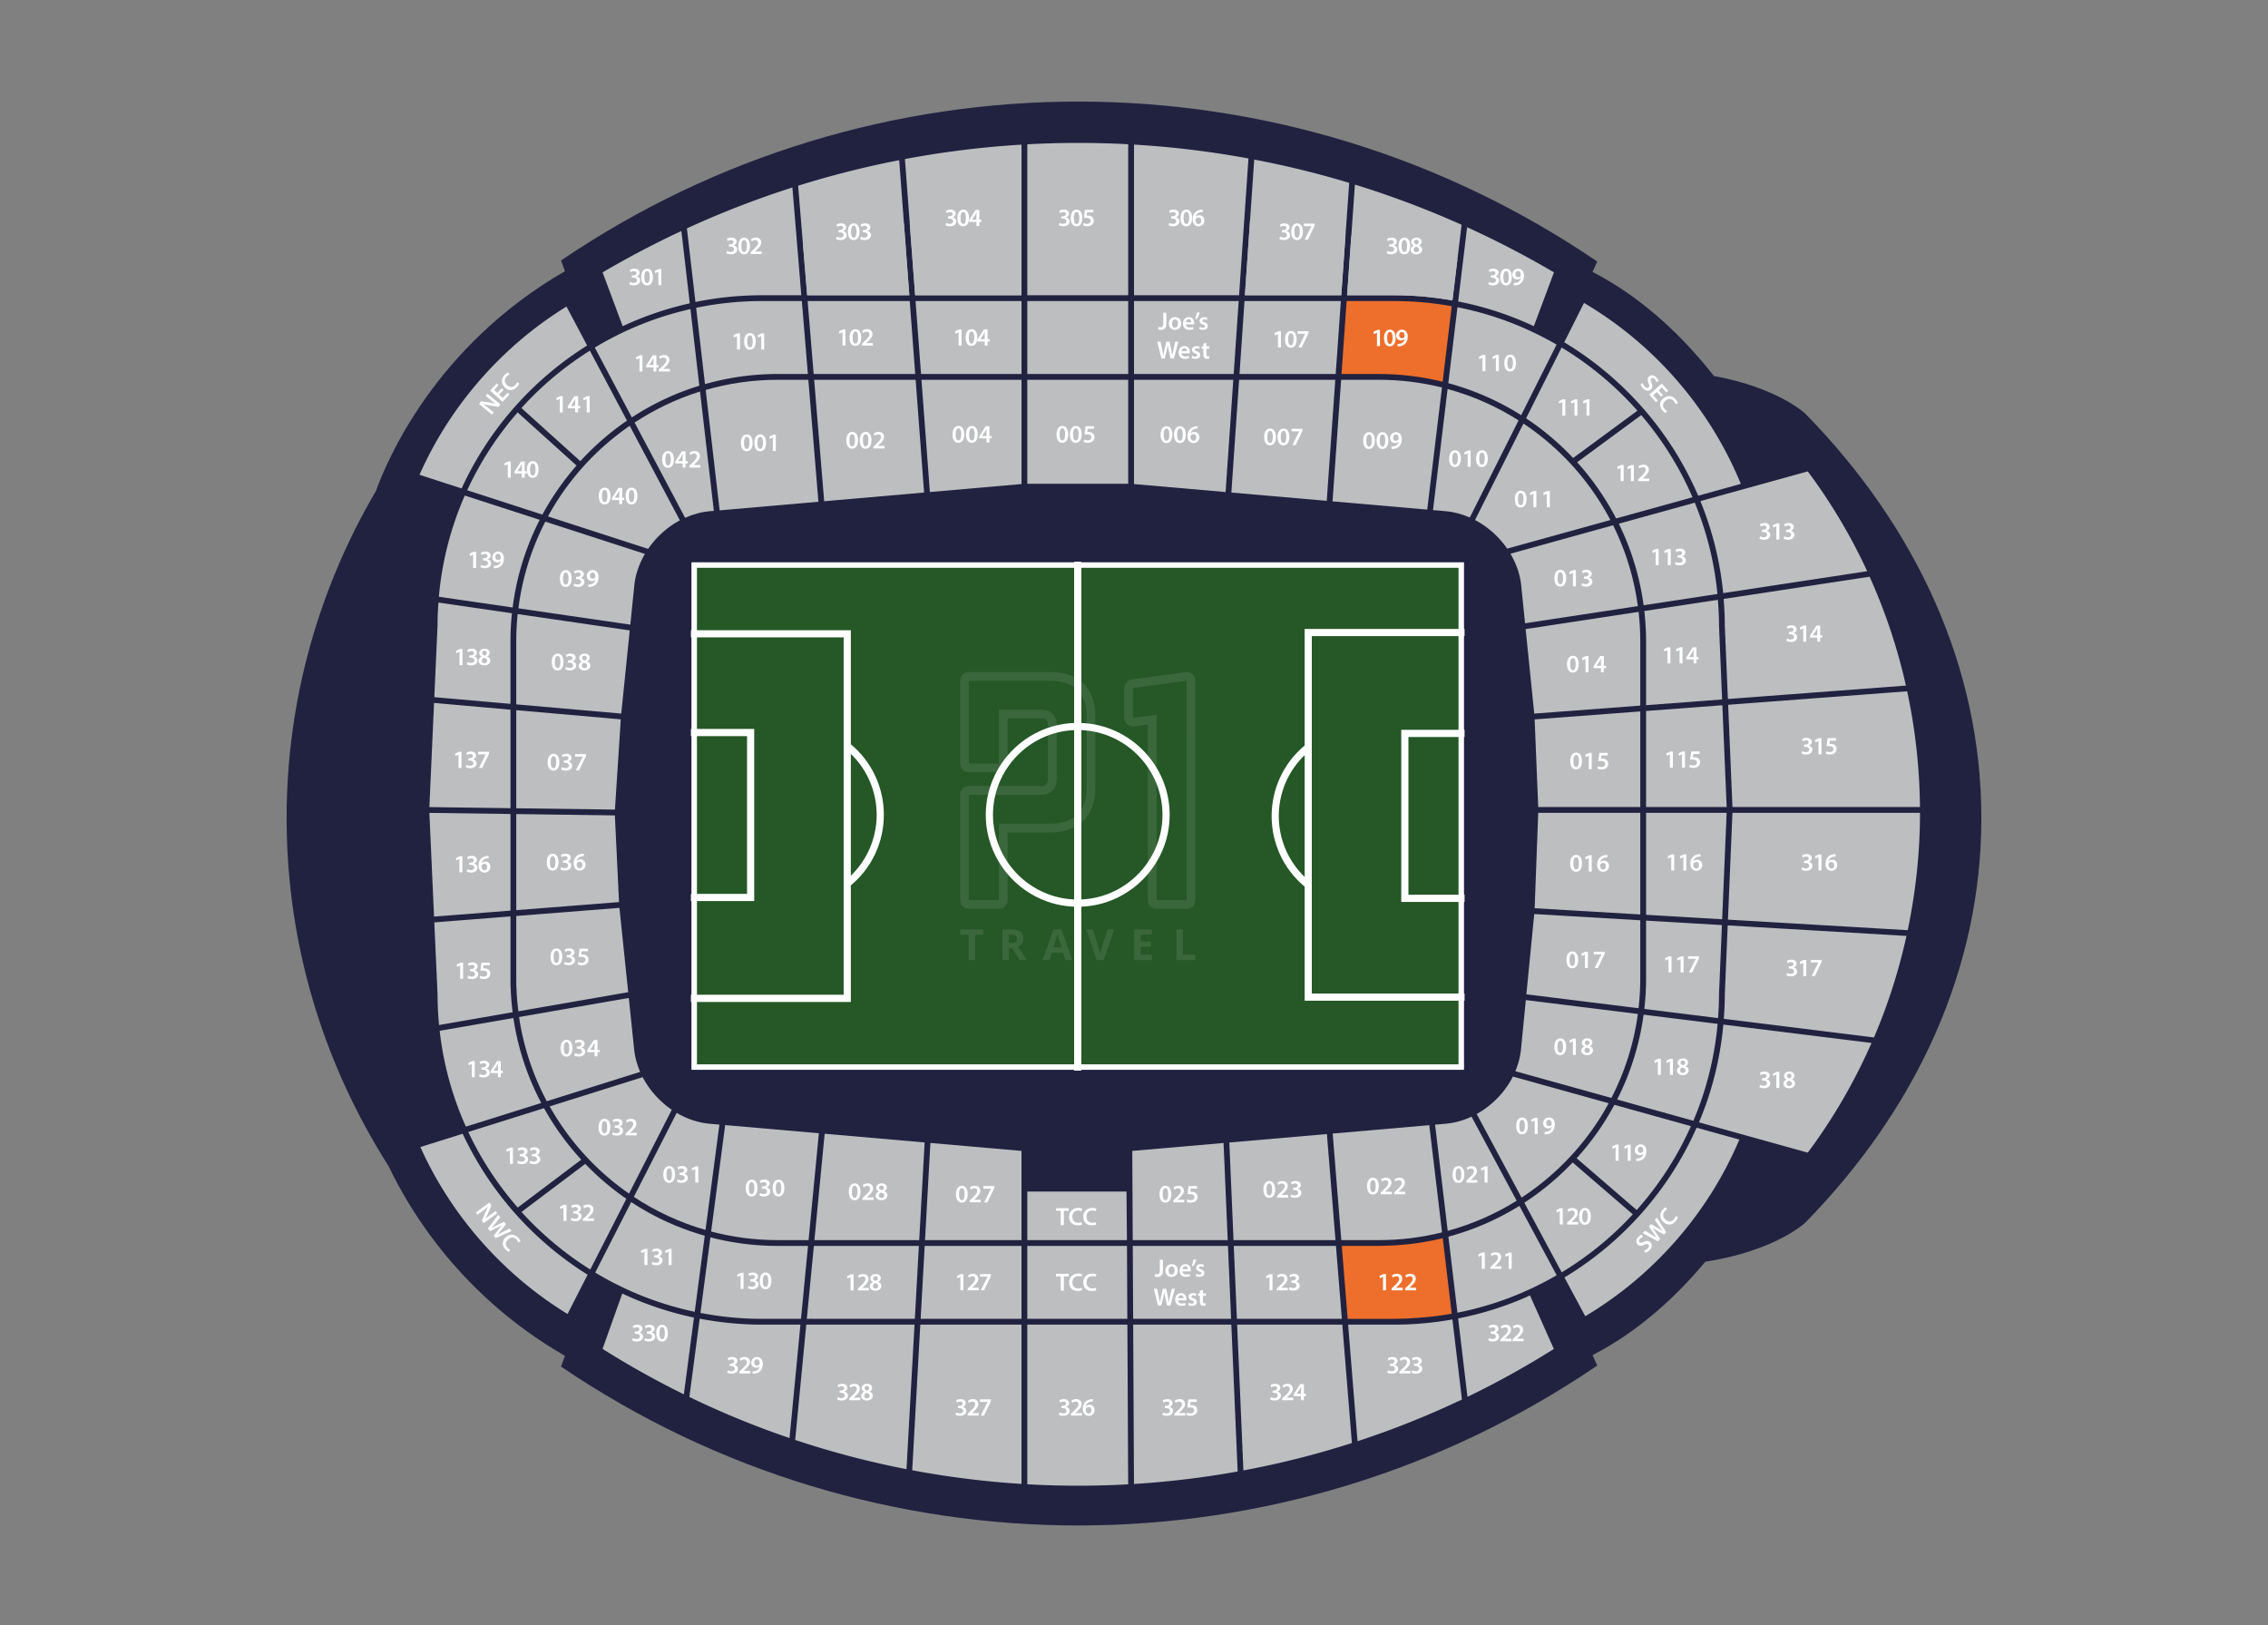 <svg xmlns="http://www.w3.org/2000/svg" id="Laag_1" data-name="Laag 1" viewBox="0 0 1072 768"><rect x="0" y="0" width="1072" height="768" fill="#808080" stroke="none"/><defs><style>.cls-1{opacity:.1}.cls-2{stroke:#fff;stroke-miterlimit:10;stroke-width:.67px}.cls-2,.cls-3{fill:#255727}.cls-3,.cls-4,.cls-5,.cls-6,.cls-7{stroke-width:0}.cls-4{fill:#212240}.cls-5{fill:#bdbec0}.cls-6{fill:#fff}.cls-7{fill:#ed6f2b}</style></defs><g id="Etihad_Stadium" data-name="Etihad Stadium"><path id="Floor" d="M936.52 386.64c0-71.67-30.97-137.85-83.33-191.26 0 0-13.05-12.23-43.07-17.67-13.26-16.89-32.42-36.34-57.38-49.2l2.2-4.92C607.14 22.98 413 22.81 265.2 123.09l1.81 5.09c-61.67 35.56-84.37 90.03-89.29 103.8-26.92 45.88-42.25 98.59-42.25 154.68 0 2.77.04 5.53.11 8.28 1.54 56.98 18.88 110.27 48.07 156.14 10.68 22.42 35.07 61.86 83.36 89.7l-1.81 5.09c147.8 100.27 341.94 100.1 489.74-.5l-2.2-4.93c22.51-11.6 40.3-28.56 53.31-44.17 32.93-5.01 47.15-18.35 47.15-18.35 52.35-53.41 83.32-119.59 83.32-191.26Z" class="cls-4"/><g id="Stand"><g><path d="m221.34 534.98 35.8-11.25c4.9 8.81 10.82 16.97 17.6 24.33l-30.03 22.63c-9.35-10.7-17.25-22.7-23.36-35.7ZM276.64 550.06c5.9 6.12 12.39 11.66 19.41 16.5L279 599.97c-12.05-7.55-23-16.7-32.5-27.2l30.14-22.7ZM206.81 469.88l-1.53-33.95 36-2.83v29.46c0 5.36.37 10.64 1.03 15.83l-34.79 6.04c-.45-4.79-.71-9.65-.71-14.56ZM207.24 284.76l34.73 5.06c-.45 4.34-.69 8.73-.69 13.19v29.63l-35.99-3.16 1.52-33.84c0-3.66.17-7.27.43-10.87ZM274.31 217.95l-27.85-25.11c9.46-10.46 20.36-19.58 32.35-27.12l17.54 33.07a127.453 127.453 0 0 0-22.04 19.15ZM244.67 194.91l27.84 25.1c-6.19 7.09-11.63 14.85-16.14 23.19l-35.54-11.51a153.956 153.956 0 0 1 23.84-36.78ZM815.25 295.63c0-4.24-.22-8.42-.55-12.57l69-10.5a268.68 268.68 0 0 1 17.16 51.45l-84.15 6.34-1.46-34.72ZM778.04 384.16h38.08L814 434.45l-35.96-2.12v-48.17zM763.88 245.02c-5.01-9.64-11.2-18.57-18.41-26.56l30.28-22.28c9.9 11.59 18.12 24.66 24.24 38.84l-36.11 10ZM743.57 216.45c-6.67-7.06-14.12-13.37-22.25-18.75l16.8-33.47c13.42 8.09 25.48 18.2 35.82 29.87l-30.37 22.35ZM241.28 335.39v46.56l-38.33-.52 2.21-49.22 36.12 3.18zM241.28 384.69v45.66l-36.12 2.84-2.21-49.02 38.33.52zM743.32 549.38l28.45 24.51a154.286 154.286 0 0 1-33.61 27.43l-17.67-32.91c8.35-5.44 16.01-11.83 22.84-19.03ZM773.61 571.86l-28.39-24.47c6.93-7.62 12.93-16.1 17.84-25.25l36.18 10.08a153.921 153.921 0 0 1-25.63 39.64ZM764.34 519.65c6.29-12.35 10.6-25.85 12.53-40.11l34.98 4.34c-1.46 16.11-5.39 31.51-11.46 45.8l-36.05-10.04ZM777.21 476.82c.53-4.68.83-9.44.83-14.26v-27.48l35.85 2.11-1.38 32.75c0 3.77-.19 7.51-.45 11.21l-34.84-4.33ZM815.25 470l1.37-32.65 84.5 4.97c-3.6 16.35-8.71 32.42-15.36 47.98l-70.98-8.81c.28-3.8.47-7.62.47-11.49ZM816.74 434.61l2.12-50.45h88.66c-.03 18.6-1.99 37.19-5.81 55.45l-84.98-5ZM818.87 381.41l-2.04-48.32 84.62-6.38c3.86 18.01 5.88 36.35 6.04 54.7h-88.62ZM882.56 269.95l-68.07 10.36c-1.49-15.24-5.2-29.84-10.78-43.48l50.76-14.05a265.755 265.755 0 0 1 28.09 47.18Z" class="cls-5"/><path d="M748.7 143.16c33.28 19.62 59.5 49.91 74.13 85.53l-20.16 5.58c-13-30.29-35.31-55.66-63.31-72.5l9.34-18.61ZM198.29 224.39c14.42-32.62 39.01-60.76 69.47-79.51l9.76 18.41c-25.81 16.17-46.55 39.66-59.33 67.55l-19.9-6.45ZM255.1 245.67a125.461 125.461 0 0 0-12.79 41.43l-34.87-5.08a152.01 152.01 0 0 1 12.25-47.82l35.41 11.47ZM207.81 487.17l34.85-6.05c2.12 14.3 6.65 27.82 13.16 40.15l-35.61 11.19a152.167 152.167 0 0 1-12.39-45.3ZM268.27 621c-30.4-18.57-55.02-46.5-69.57-78.9l19.99-6.28c12.86 27.5 33.48 50.64 59.05 66.61l-9.48 18.58ZM749.29 622.05l-9.83-18.32c27.45-16.53 49.39-41.27 62.47-70.78l20.2 5.62c-14.65 34.63-40.41 64.19-72.83 83.47ZM854.47 544.75l-51.42-14.32c6.09-14.43 10.04-29.97 11.52-46.21l70.04 8.69c-7.98 18.12-17.99 35.53-30.14 51.83Z" class="cls-5"/></g><g><path d="M634.24 623.29h-49.6l-1.48-34.47h48.3l2.78 34.47zM434.32 588.82l-1.91 34.47h-51.06l3.33-34.47h49.64z" class="cls-5"/><path d="M651.78 176.75h-17.7l2.43-34.47h22.64c9.22 0 18.25.86 27.03 2.43l-4.3 35.69c-9.65-2.37-19.73-3.65-30.1-3.65Z" class="cls-7"/><path d="M659.16 139.54h-22.44l3.7-52.3a441.85 441.85 0 0 1 50.42 18.99L686.53 142c-8.89-1.58-18.02-2.45-27.36-2.45ZM633.97 139.54h-45.55l4.4-64.13c15.11 2.88 30.09 6.55 44.9 11.01l-3.75 53.12ZM585.67 139.54H536V68.33c18.12 1.08 36.19 3.26 54.1 6.56l-4.43 64.65ZM585.48 142.28l-2.36 34.47H536v-34.47h49.48zM482.83 176.75h-47.49l-2.59-34.47h50.08v34.47zM432.55 139.54l-4.82-64.37c18.24-3.43 36.64-5.7 55.1-6.81v71.18h-50.28ZM429.8 139.54h-48.28l-4.28-51.77c15.74-4.92 31.69-8.95 47.78-12.07l4.79 63.85ZM430 142.28l2.59 34.47h-48l-2.85-34.47H430zM381.84 176.75h-14.3c-11.9 0-23.4 1.69-34.32 4.78l-4.18-36.07c10.05-2.08 20.46-3.18 31.13-3.18H379l2.85 34.47ZM367.54 588.82h14.38l-3.32 34.47h-18.44c-9.95 0-19.67-.98-29.09-2.8l4.71-35.72c10.15 2.64 20.79 4.05 31.76 4.05ZM360.16 626.03h18.18l-5.16 53.6a418.34 418.34 0 0 1-47.34-19.41l4.88-37.01c9.54 1.83 19.38 2.82 29.45 2.82ZM381.09 626.03h51.17l-3.79 68.31a422.186 422.186 0 0 1-52.62-13.82l5.25-54.49ZM435 626.03h47.82v75.27a424.21 424.21 0 0 1-51.65-6.45l3.82-68.82ZM582.01 626.03l2.98 69.4a423.46 423.46 0 0 1-49 5.9l-.38-75.3h46.41ZM584.75 626.03h49.71l4.53 55.96c-16.85 5.4-33.98 9.71-51.28 12.94l-2.96-68.9ZM637.21 626.03h21.94c9.33 0 18.46-.87 27.35-2.45l4.5 37.83a418.908 418.908 0 0 1-49.34 19.72l-4.45-55.09ZM719 196.21a125.532 125.532 0 0 0-34.44-15.12l4.33-35.89c16.76 3.31 32.53 9.37 46.85 17.66L719 196.21ZM725 154.15c-11.27-5.26-23.25-9.23-35.78-11.68l4.23-35.08a444.205 444.205 0 0 1 41.05 21.33l-9.5 25.42ZM533.26 68.17v71.37h-47.69V68.2c15.88-.86 31.8-.87 47.69-.03ZM378.76 139.54h-18.6c-10.77 0-21.29 1.1-31.45 3.18l-4.04-34.79a443.37 443.37 0 0 1 49.87-19.33l4.21 50.93ZM284.83 128.73a446.7 446.7 0 0 1 37.23-19.56l3.97 34.18a154.989 154.989 0 0 0-31.71 10.81l-9.49-25.42ZM326.34 146.08l4.2 36.21c-11.4 3.5-22.11 8.59-31.89 14.99l-17.51-33.02c13.8-8.33 29.03-14.52 45.2-18.18ZM298.34 568.1a125.52 125.52 0 0 0 34.77 15.91l-4.74 35.95a152.114 152.114 0 0 1-47.03-18.54l17.01-33.33ZM294.12 611.33a154.57 154.57 0 0 0 33.89 11.36l-4.78 36.27c-13.1-6.44-25.93-13.6-38.43-21.48l9.32-26.14ZM485.57 701.47v-75.44h47.3l.38 75.47c-15.88.88-31.8.87-47.68-.03ZM734.45 637.52a417.48 417.48 0 0 1-40.83 22.64l-4.41-37.06c11.86-2.32 23.23-6.01 33.97-10.86l11.27 25.28Z" class="cls-5"/><path d="M659.16 139.54h-22.44l1.97-27.87c22.34 3.86 33.55 6.24 50.17 10.88l-2.34 19.44c-8.89-1.58-18.02-2.45-27.36-2.45ZM633.97 139.54h-45.55l2.44-35.59c15.11 2.88 27.31 4.71 45.08 7.72l-1.97 27.87ZM432.55 139.54 430 105.56c18.24-3.43 34.37-5.25 52.82-6.37v40.35h-50.28ZM429.8 139.54h-48.28l-1.97-23.87c15.74-4.92 31.62-6.98 47.71-10.11l2.55 33.98ZM610.42 142.28h-22.19l-2.36 34.47h45.47l2.43-34.47h-23.35z" class="cls-5"/></g><g><path d="m812.51 295.69 1.47 34.87-35.94 2.71v-30.26c0-4.82-.3-9.56-.83-14.24l34.77-5.29c.32 4.03.53 8.1.53 12.22ZM775.3 303.01v30.46l-50.12 3.78-4.07-39.94 53.39-8.13c.51 4.54.79 9.15.79 13.83ZM727.06 381.41l-1.69-41.42 49.93-3.77v45.19h-48.24zM720.84 294.57l-1.82-17.85c-.54-5.3-2.36-10.41-5.09-15.03l48.52-13.44c5.86 11.8 9.87 24.65 11.7 38.2l-53.32 8.12ZM778.04 381.41v-45.39l36.06-2.72 2.03 48.11h-38.09zM776.87 286.04a125.008 125.008 0 0 0-11.71-38.53l35.9-9.94a152.09 152.09 0 0 1 10.72 43.16l-34.9 5.31Z" class="cls-5"/></g><g><path d="m774.49 476.49-53.03-6.58 3.72-37.93 50.11 2.95v27.64c0 4.71-.29 9.35-.81 13.93ZM718.91 495.94l2.29-23.31 52.95 6.57a122.521 122.521 0 0 1-12.5 39.69l-45.4-12.64c1.38-3.29 2.31-6.76 2.66-10.31ZM725.37 429.23l1.69-45.07h48.24v48.01l-49.93-2.94zM761.18 245.77l-48.8 13.51c-3.88-5.63-9.16-10.35-15.19-13.51l22.89-45.6a124.397 124.397 0 0 1 41.09 45.6ZM697.98 526.48c7.26-4.02 13.38-10.3 17.12-17.7l45.27 12.61c-9.82 18.06-24.04 33.39-41.18 44.6l-21.21-39.5ZM259.81 522.89l43.96-13.82c3.2 6.13 8.02 11.48 13.76 15.4l-20.22 39.62a124.44 124.44 0 0 1-37.5-41.2ZM297.65 201.24l23.7 44.68c-5.96 3.18-11.17 7.88-14.99 13.48l-47.34-15.34c9.34-17.13 22.64-31.8 38.63-42.82ZM290.66 382.62l-46.64-.63v-46.36l49.4 4.34-2.76 42.65zM290.63 385.36l1.96 40.96-48.57 3.82v-45.41l46.61.63zM304.84 261.79c-2.7 4.59-4.5 9.67-5.03 14.94l-1.88 18.47-52.89-7.7c1.84-14.6 6.23-28.4 12.72-40.97l47.09 15.26ZM297.65 297.93l-4 39.31-49.63-4.36v-29.87c0-4.32.23-8.59.66-12.79l52.96 7.71ZM244.02 462.56v-29.67l48.77-3.83 4.14 39.85-51.92 9.02c-.63-5.04-.99-10.16-.99-15.36ZM297.21 471.64l2.53 24.33c.38 3.66 1.39 7.22 2.85 10.6l-44.13 13.87c-6.5-12.2-11.01-25.6-13.11-39.79l51.85-9.01Z" class="cls-5"/></g><g><path d="M485.57 142.28h47.69v34.47h-47.69zM435.15 623.29l1.92-34.47h45.76v34.47h-47.68zM485.57 588.82h47.11l.17 34.47h-47.28v-34.47zM535.42 588.82h44.99l1.48 34.47h-46.3l-.17-34.47zM688.88 620.37l-4.27-35.91a125.73 125.73 0 0 0 33.56-14.57l17.61 32.8c-14.34 8.31-30.12 14.38-46.9 17.68Z" class="cls-5"/><path d="M665.42 623.1c7.05-.29 13.98-1.03 20.76-2.24l-4.25-35.7c-6.89 1.7-14.01 2.81-21.29 3.32-2.03.1-6.81.35-8.86.35h-17.57L637 623.3h22.17c.61 0 3.46-.09 5.14-.14.18 0 .35 0 .52-.02.27 0 .49-.01.61-.02v-.02Z" class="cls-7"/></g><g><path d="m583.04 586.08-1.98-46.13 46.12-4 4.05 50.13h-48.19zM384.94 586.08l4.84-50.27 47.26 4.12-2.56 46.15h-49.54zM439.77 540.17l43.06 3.75v42.16h-45.61l2.55-45.91zM485.57 563.12h46.88l.21 22.96h-47.09v-22.96zM535.19 543.92l43.14-3.74 1.97 45.9h-44.9l-.21-42.16zM631.14 179.49l-4.04 57.21-45.08-3.92 3.66-53.29h45.46zM579.29 232.54 536 228.77v-49.28h46.93l-3.64 53.05zM485.57 179.49h47.69v49.16h-47.69zM482.83 228.76l-43.31 3.78-3.98-53.05h47.29v49.27zM436.79 232.77l-47.23 4.12-4.74-57.4h47.97l4 53.28zM694.72 244.58c-3.61-1.58-7.42-2.64-11.33-2.98l-6.06-.53 6.9-57.23c12 3.27 23.28 8.31 33.54 14.83l-23.05 45.91ZM674.6 240.84l-44.76-3.9 4.06-57.45h17.89c10.26 0 20.23 1.28 29.77 3.65l-6.96 57.7ZM367.54 179.49h14.53l4.77 57.64-46.69 4.07-6.6-56.91c10.81-3.1 22.21-4.8 34-4.8ZM337.41 241.43l-1.97.17c-4.02.35-7.93 1.45-11.62 3.11l-23.87-45.01c9.49-6.23 19.87-11.21 30.92-14.66l6.54 56.38ZM319.85 525.96c4.79 2.82 10.1 4.65 15.59 5.13l4.6.4-6.57 49.78c-12.16-3.5-23.56-8.8-33.88-15.62l20.25-39.69ZM342.77 531.72l44.28 3.86-4.87 50.5h-14.65c-10.85 0-21.37-1.42-31.4-4.06l6.63-50.3ZM651.78 586.08h-17.8l-4.07-50.36 45.66-3.96 6.03 50.66c-9.56 2.38-19.54 3.66-29.83 3.66ZM678.31 531.52l5.08-.44c4.21-.37 8.31-1.55 12.15-3.34l21.33 39.73c-10 6.23-20.95 11.06-32.59 14.24l-5.97-50.19Z" class="cls-5"/></g></g><g><g id="Ground"><path d="M509.96 342.79c-.18-.01-.37-.01-.55-.01s-.37 0-.55.01c-23.07.28-41.76 19.13-41.76 42.28s18.69 42.01 41.76 42.3c.18.01.37.01.55.01s.37 0 .55-.01c23.07-.28 41.74-19.15 41.74-42.3s-18.67-42-41.74-42.28Zm0 83.47c-.18.01-.37.01-.55.01s-.37 0-.55-.01c-22.48-.28-40.66-18.64-40.66-41.19s18.18-40.91 40.66-41.19c.18-.01.37-.01.55-.01s.37 0 .55.01c22.48.28 40.66 18.66 40.66 41.19s-18.18 40.91-40.66 41.19Z" class="cls-2"/><g><g><path d="M416.61 385.08c0 12.78-5.68 24.73-15.6 32.81-.06.06-.13.1-.19.16l-.69-.85c.3-.24.6-.48.88-.75 9.23-7.84 14.51-19.22 14.51-31.38s-5.28-23.53-14.51-31.38c-.28-.25-.57-.49-.86-.73l.69-.85c.06.04.12.1.18.15 9.92 8.08 15.6 20.01 15.6 32.81Z" class="cls-3"/><path d="m400.84 419.71-2.33-2.68.91-.72c.27-.22.55-.44.81-.68 9.01-7.66 14.15-18.78 14.15-30.54s-5.14-22.89-14.1-30.5c-.29-.26-.56-.49-.84-.71l-.9-.72 2.11-2.61.89.67c10.4 8.48 16.24 20.76 16.24 33.88s-5.84 25.4-16.02 33.7l-.91.93Z" class="cls-6"/></g><g><path d="M401.01 298.98v173.39h-73.29v-1.1h72.2v-171.2h-72.2v-1.09h73.29z" class="cls-3"/><path d="M402.16 473.52h-75.59v-3.41h72.2V301.22h-72.2v-3.39h75.59v175.69z" class="cls-6"/></g><g><path d="M355.34 345.64v79.05h-27.62v-1.09h26.53v-76.85h-26.53v-1.11h27.62z" class="cls-3"/><path d="M356.49 425.84h-29.92v-3.39h26.53V347.9h-26.53v-3.41h29.92v81.35z" class="cls-6"/></g></g><g><g><path d="M617.8 417.04c.28.27.58.51.88.75l-.7.85c-.06-.04-.12-.1-.18-.15-9.92-8.08-15.6-20.01-15.6-32.81s5.68-24.73 15.6-32.81c.06-.06.13-.1.19-.16l.69.85c-.3.24-.6.48-.88.75-9.23 7.84-14.51 19.22-14.51 31.38s5.28 23.52 14.51 31.36Z" class="cls-3"/><path d="m618.18 420.2-1.11-.82c-10.18-8.3-16.02-20.59-16.02-33.7s5.84-25.4 16.02-33.7l.91-.9 2.33 2.67-.92.72c-.27.22-.54.43-.8.68-9.01 7.66-14.15 18.78-14.15 30.54s5.14 22.87 14.1 30.49l.05.04c.26.25.53.46.81.68l.92.73-2.14 2.58Z" class="cls-6"/></g><g><path d="M618.89 299.48v171.2h72.2v1.09H617.8V298.38h73.29v1.1h-72.2z" class="cls-3"/><path d="M692.24 472.92h-75.59V297.23h75.59v3.4h-72.2v168.9h72.2v3.39z" class="cls-6"/></g><g><path d="M664.56 347.16V424h26.53v1.11h-27.62v-79.05h27.62v1.1h-26.53z" class="cls-3"/><path d="M692.24 426.26h-29.92v-81.35h29.92v3.41h-26.53v74.53h26.53v3.41z" class="cls-6"/></g></g><path d="M327.17 266.08v239.18h364.47V266.08H327.17Zm363.37 238.09H328.27V267.18h362.27v236.99Z" class="cls-2"/><g><path d="M664.56 347.16h25.98V424h-25.98z" class="cls-3"/><path d="M691.69 425.15h-28.28v-79.14h28.28v79.14Zm-25.98-2.3h23.68v-74.53h-23.68v74.53Z" class="cls-6"/></g><g><path d="M617.8 354.29v62.74c-9.23-7.84-14.51-19.22-14.51-31.36s5.28-23.53 14.51-31.38Z" class="cls-3"/><path d="m618.95 419.52-1.9-1.61c-9.48-8.05-14.91-19.81-14.91-32.24s5.43-24.2 14.91-32.26l1.9-1.61v67.72Zm-2.3-62.64c-7.79 7.52-12.21 17.87-12.21 28.79s4.42 21.25 12.21 28.77v-57.56Z" class="cls-6"/></g><g><path d="M663.47 346.06v79.05h27.07v45.57h-71.65v-171.2h71.65v46.58h-27.07z" class="cls-3"/><path d="M691.69 471.83h-73.95v-173.5h73.95v48.88h-27.07v76.74h27.07v47.88Zm-71.65-2.3h69.35v-43.27h-27.07v-81.35h27.07v-44.27h-69.35v168.9Z" class="cls-6"/></g><g><path d="M602.2 385.67c0 12.8 5.68 24.73 15.6 32.81v53.29h72.74v32.39H509.96v-76.79c23.07-.28 41.74-19.15 41.74-42.3s-18.67-42-41.74-42.28v-75.62h180.58v31.2H617.8v54.48c-9.92 8.08-15.6 20.03-15.6 32.81Z" class="cls-3"/><path d="M691.69 505.32H508.81v-79.08l1.14-.02c22.39-.27 40.61-18.73 40.61-41.15s-18.22-40.86-40.61-41.13h-1.14v-77.92h182.88v33.5h-72.74v53.88l-.42.35c-9.65 7.86-15.18 19.49-15.18 31.92s5.53 24.06 15.18 31.92l.42.35v52.68h72.74v34.7Zm-180.58-2.3h178.28v-30.09h-72.74v-53.9c-9.92-8.29-15.6-20.42-15.6-33.35s5.68-25.06 15.6-33.35v-55.09h72.74v-28.9H511.11v73.34c23.12.89 41.75 20.12 41.75 43.4s-18.62 42.53-41.75 43.42v74.52Z" class="cls-6"/></g><g><path d="M550.62 385.08c0 22.55-18.18 40.91-40.66 41.19v-82.39c22.48.28 40.66 18.66 40.66 41.19Z" class="cls-3"/><path d="M508.81 427.43v-84.72h1.16c23.05.31 41.79 19.3 41.79 42.36s-18.75 42.05-41.79 42.35h-1.16Zm2.3-82.37v80.02c21.26-.89 38.36-18.6 38.36-40.01s-17.1-39.12-38.36-40.01Z" class="cls-6"/></g><g><path d="M508.86 343.88v82.39c-22.48-.28-40.66-18.64-40.66-41.19s18.18-40.91 40.66-41.19Z" class="cls-3"/><path d="M510 427.43h-1.16c-23.05-.31-41.79-19.3-41.79-42.36s18.75-42.05 41.79-42.35H510v84.7Zm-2.3-82.37c-21.26.89-38.36 18.6-38.36 40.01s17.1 39.12 38.36 40.01v-80.02Z" class="cls-6"/></g><g><path d="M467.1 385.08c0 23.15 18.69 42.01 41.76 42.3v76.79H328.28v-31.8h72.74v-54.48c9.92-8.08 15.6-20.03 15.6-32.81s-5.68-24.73-15.6-32.81v-53.29h-72.74v-31.8h180.58v75.62c-23.07.28-41.76 19.13-41.76 42.28Z" class="cls-3"/><path d="M510 505.32H327.12v-34.1h72.74v-53.88l.42-.35c9.65-7.86 15.18-19.49 15.18-31.92s-5.53-24.06-15.18-31.92l-.42-.35v-52.68h-72.74v-34.1H510v77.9h-1.14c-22.4.29-40.62 18.74-40.62 41.15s18.23 40.87 40.62 41.15l1.14.02v79.08Zm-180.58-2.3H507.7V428.5c-23.13-.89-41.76-20.13-41.76-43.42s18.63-42.52 41.76-43.4v-73.34H329.42v29.5h72.74v53.9c9.92 8.29 15.6 20.42 15.6 33.35s-5.68 25.06-15.6 33.35v55.09h-72.74v29.49Z" class="cls-6"/></g><g><path d="M415.52 385.08c0 12.16-5.28 23.53-14.51 31.38V353.7c9.23 7.84 14.51 19.22 14.51 31.38Z" class="cls-3"/><path d="M399.86 418.94v-67.73l1.9 1.61c9.48 8.05 14.91 19.81 14.91 32.26s-5.43 24.2-14.91 32.26l-1.9 1.61Zm2.3-62.65v57.57c7.79-7.52 12.21-17.87 12.21-28.79s-4.42-21.26-12.21-28.79Z" class="cls-6"/></g><g><path d="M399.92 300.07v171.2h-71.65v-46.58h27.07v-79.05h-27.07v-45.57h71.65z" class="cls-3"/><path d="M401.07 472.42h-73.95v-48.88h27.07V346.8h-27.07v-47.88h73.95v173.5Zm-71.65-2.3h69.35v-168.9h-69.35v43.27h27.07v81.35h-27.07v44.27Z" class="cls-6"/></g><g><path d="M328.27 346.75h25.98v76.85h-25.98z" class="cls-3"/><path d="M355.4 424.75h-28.28v-79.16h28.28v79.16Zm-25.98-2.3h23.68V347.9h-23.68v74.55Z" class="cls-6"/></g><g><path d="M508.86 266.63h1.1v238.21h-1.1z" class="cls-3"/><path d="M507.7 265.48h3.41v240.51h-3.41z" class="cls-6"/></g></g><g class="cls-1"><g><path d="M561.85 317.72c-.34-.08-.7-.12-1.08-.12l-6.51.88-6.51.88-5.57.75-6.43.87c-1.05.09-1.94.41-2.64.93-.83.61-1.38 1.5-1.62 2.62-.09.42-.14.86-.14 1.34v12.93c0 .79.16 1.51.45 2.14.68 1.48 2.09 2.4 3.89 2.4.29 0 .58-.02.83-.06l6.01-.78v82.79c0 1.24.39 2.26 1.07 2.99.74.79 1.82 1.24 3.16 1.24h14.01c2.49 0 4.23-1.74 4.23-4.23V321.82c0-2.11-1.25-3.68-3.15-4.11Zm-.99 29.09v78.57h-14.17v-87.59l-10.74 1.39c-.16.02-.33.02-.39.01-.02-.06-.05-.19-.05-.39v-12.93c0-.48.09-.63.09-.63s.14-.1.56-.13l1.21-.16 5.57-.76 6.51-.88 11.42-1.55v25.06ZM517.05 332.22c-.92-3.95-2.7-7.14-5.29-9.53a16.77 16.77 0 0 0-3.7-2.58c-1.87-.97-3.99-1.66-6.36-2.07-1.67-.29-3.47-.44-5.38-.44h-38.27c-2.49 0-4.23 1.74-4.23 4.23v38.89c0 2.38 1.6 4.07 3.91 4.21.1 0 .21.01.31.01h14.01c2.57 0 4.23-1.66 4.23-4.23v-21.19H492c1.12 0 1.86.21 2.35.57.56.42.8 1.04.91 1.8.04.29.06.6.06.95v25.33c0 1.33-.35 2.26-1.05 2.75-.04.02-.07.05-.11.08l-.24.11c-.07.04-.15.07-.26.13-.03 0-.05.01-.08.02-.09.02-.18.04-.24.06-.1.02-.19.05-.28.07-.04.01-.08.03-.09.03-.3.05-.63.07-.97.07h-33.96c-.19 0-.38.01-.56.03-2.18.24-3.67 1.9-3.67 4.19v49.58c0 1.21.41 2.23 1.11 2.97.75.79 1.83 1.25 3.11 1.25h14.01c2.57 0 4.23-1.66 4.23-4.23V393.4h20.03c.86 0 1.69-.03 2.45-.09 2.24-.16 4.29-.55 6.15-1.15.89-.28 1.73-.62 2.53-1 4.54-2.17 7.66-5.88 9.21-10.97.69-2.27 1.07-4.82 1.12-7.63 0-.21.01-.42.01-.64v-32.87c0-.44 0-.87-.02-1.3-.07-1.99-.31-3.85-.71-5.56Zm-3.41 24.97v14.76c0 1.91-.17 3.66-.49 5.26-1.19 5.87-4.55 9.62-10.06 11.2-1.41.4-2.95.67-4.63.79-.67.05-1.4.08-2.15.08h-24.17v36.11h-14.17V375.65h34.04c.54 0 1.08-.04 1.61-.12.21-.03.39-.08.58-.13l.27-.07c.21-.05.41-.1.62-.17.19-.07.37-.16.54-.25l.18-.09c.21-.09.41-.19.61-.32.1-.06.19-.13.28-.21 1.28-.92 2.77-2.71 2.77-6.11v-25.33c0-.54-.03-1.04-.1-1.53-.25-1.75-.96-3.16-2.07-4.16-1.05-.95-2.44-1.53-4.13-1.71-.37-.04-.76-.06-1.16-.06h-19.86V360.81h-14.17v-39.05h38.35c.56 0 1.1.02 1.63.05 2.8.14 5.24.67 7.29 1.58 1.35.6 2.54 1.35 3.57 2.28 2.61 2.34 4.16 5.73 4.66 10.16.12 1.04.18 2.12.18 3.27v18.12Z" class="cls-6"/></g><g><path d="M460.88 453.73h-3.07v-11.94h-3.94v-2.56h10.95v2.56h-3.94v11.94ZM476.86 448.17v5.56h-3.07v-14.5h4.22c1.97 0 3.43.36 4.37 1.08.95.72 1.42 1.81 1.42 3.27 0 .85-.23 1.61-.7 2.28-.47.66-1.13 1.18-1.99 1.56 2.18 3.26 3.6 5.36 4.26 6.32h-3.41l-3.46-5.56h-1.64Zm0-2.5h.99c.97 0 1.69-.16 2.15-.49.46-.32.69-.83.69-1.53s-.24-1.18-.71-1.47c-.47-.29-1.2-.44-2.2-.44h-.93v3.92ZM503.51 453.73l-1.05-3.45h-5.29l-1.05 3.45h-3.31l5.12-14.56h3.76l5.14 14.56h-3.31Zm-1.78-6.03c-.97-3.13-1.52-4.9-1.64-5.3-.12-.41-.21-.73-.26-.97-.22.85-.84 2.94-1.87 6.28h3.78ZM523.54 439.23h3.1l-4.93 14.5h-3.35l-4.92-14.5h3.1l2.73 8.63c.15.51.31 1.1.47 1.78.16.68.26 1.15.3 1.41.07-.61.32-1.67.74-3.19l2.75-8.63ZM544.46 453.73h-8.35v-14.5h8.35v2.52h-5.28v3.18h4.91v2.52h-4.91v3.74h5.28v2.54ZM556.04 453.73v-14.5h3.07v11.96h5.88v2.54h-8.95Z" class="cls-6"/></g></g></g></g><g id="Seat_Number" data-name="Seat Number"><g><g><path d="M604.05 157.85h-.02l-1.4.71-.25-1.09 1.86-.92h1.21v7.64h-1.4v-6.34ZM612.89 160.32c0 2.46-.96 4-2.79 4s-2.7-1.6-2.72-3.93c0-2.37 1.01-3.97 2.8-3.97s2.7 1.65 2.7 3.9Zm-4.04.07c-.01 1.86.51 2.82 1.31 2.82.85 0 1.29-1.03 1.29-2.87s-.42-2.82-1.29-2.82c-.78 0-1.32.95-1.31 2.87ZM618.46 156.55v.93l-3.23 6.71h-1.53l3.22-6.42v-.02h-3.6v-1.2h5.14Z" class="cls-6"/></g><g><path d="M453.1 157h-.02l-1.4.71-.25-1.09 1.86-.92h1.21v7.64h-1.4V157ZM461.93 159.47c0 2.46-.96 4-2.79 4s-2.7-1.6-2.72-3.93c0-2.37 1.01-3.97 2.8-3.97s2.7 1.65 2.7 3.9Zm-4.04.07c-.01 1.86.51 2.82 1.31 2.82.85 0 1.29-1.03 1.29-2.87s-.42-2.82-1.29-2.82c-.78 0-1.32.95-1.31 2.87ZM465.44 163.33v-1.94h-3.46v-.94l3.11-4.76h1.7v4.61h.99v1.09h-.99v1.94h-1.36Zm0-3.03v-2.08c0-.43.01-.88.05-1.33h-.05c-.24.48-.44.87-.67 1.29l-1.4 2.09v.02h2.07Z" class="cls-6"/></g><g><path d="M398.21 157h-.02l-1.4.71-.25-1.09 1.86-.92h1.21v7.64h-1.4V157ZM407.05 159.47c0 2.46-.96 4-2.79 4s-2.7-1.6-2.72-3.93c0-2.37 1.01-3.97 2.8-3.97s2.7 1.65 2.7 3.9Zm-4.04.07c-.01 1.86.51 2.82 1.31 2.82.85 0 1.29-1.03 1.29-2.87s-.42-2.82-1.29-2.82c-.78 0-1.32.95-1.31 2.87ZM407.36 163.33v-.88l.91-.84c1.8-1.67 2.64-2.59 2.66-3.6 0-.68-.36-1.28-1.36-1.28-.67 0-1.25.34-1.63.63l-.42-1.02c.55-.45 1.39-.79 2.35-.79 1.69 0 2.52 1.07 2.52 2.32 0 1.34-.96 2.42-2.29 3.66l-.67.58v.02h3.14v1.2h-5.18Z" class="cls-6"/></g><g><path d="M348.38 158.83h-.02l-1.4.71-.25-1.09 1.86-.92h1.21v7.64h-1.4v-6.34ZM357.22 161.29c0 2.46-.96 4-2.79 4s-2.7-1.6-2.72-3.93c0-2.37 1.01-3.97 2.8-3.97s2.7 1.65 2.7 3.9Zm-4.04.07c-.01 1.86.51 2.82 1.31 2.82.85 0 1.29-1.03 1.29-2.87s-.42-2.82-1.29-2.82c-.78 0-1.32.95-1.31 2.87ZM359.81 158.83h-.02l-1.4.71-.25-1.09 1.86-.92h1.21v7.64h-1.4v-6.34Z" class="cls-6"/></g><g><path d="M650.84 157.22h-.02l-1.4.71-.25-1.09 1.86-.92h1.21v7.64h-1.4v-6.34ZM659.68 159.69c0 2.46-.96 4-2.79 4s-2.7-1.6-2.71-3.93c0-2.37 1.01-3.97 2.8-3.97s2.7 1.65 2.7 3.9Zm-4.04.07c-.01 1.86.5 2.82 1.3 2.82.85 0 1.29-1.03 1.29-2.87s-.42-2.82-1.29-2.82c-.78 0-1.32.95-1.3 2.87ZM660.58 162.52c.22.02.45.01.8-.02.56-.05 1.13-.25 1.55-.59.49-.4.83-.98.98-1.69h-.02c-.39.42-.93.67-1.67.67-1.33 0-2.32-.96-2.32-2.37s1.13-2.73 2.76-2.73c1.78 0 2.73 1.4 2.73 3.26 0 1.63-.54 2.8-1.33 3.55-.67.62-1.59.98-2.61 1.05-.33.04-.66.04-.87.02v-1.14Zm.75-4.09c.01.79.46 1.4 1.26 1.4.59 0 1.01-.27 1.23-.63.05-.09.08-.21.08-.41.01-1.03-.38-1.93-1.32-1.93-.73 0-1.26.65-1.26 1.57Z" class="cls-6"/></g><g><path d="M302.26 169.23h-.02l-1.4.71-.25-1.09 1.86-.92h1.21v7.64h-1.4v-6.34ZM308.89 175.56v-1.94h-3.46v-.94l3.11-4.76h1.7v4.61h.99v1.09h-.99v1.94h-1.36Zm0-3.03v-2.08c0-.43.01-.88.05-1.33h-.05c-.23.48-.43.87-.67 1.29l-1.4 2.09v.02h2.07ZM311.41 175.56v-.88l.9-.84c1.8-1.67 2.65-2.59 2.66-3.6 0-.68-.37-1.28-1.36-1.28-.67 0-1.25.34-1.63.63l-.42-1.02c.55-.45 1.39-.79 2.35-.79 1.69 0 2.52 1.07 2.52 2.32 0 1.34-.96 2.42-2.29 3.66l-.67.58v.02h3.14v1.2h-5.18Z" class="cls-6"/></g><g><path d="M297.78 133.26c.29.18 1.01.47 1.74.47 1.1 0 1.55-.62 1.54-1.22 0-.9-.85-1.29-1.73-1.29h-.67v-1.06h.65c.67 0 1.52-.31 1.52-1.07 0-.52-.39-.95-1.22-.95-.62 0-1.25.27-1.56.48l-.33-1.05c.44-.31 1.28-.59 2.2-.59 1.57 0 2.39.87 2.39 1.87 0 .8-.47 1.46-1.41 1.79v.02c.93.16 1.68.87 1.68 1.9 0 1.29-1.08 2.32-2.97 2.32-.93 0-1.73-.26-2.14-.53l.33-1.09ZM308.59 130.89c0 2.46-.96 4-2.79 4s-2.7-1.6-2.72-3.93c0-2.37 1.01-3.97 2.8-3.97s2.7 1.65 2.7 3.9Zm-4.04.07c-.01 1.86.51 2.82 1.31 2.82.85 0 1.29-1.03 1.29-2.87s-.42-2.82-1.29-2.82c-.78 0-1.32.95-1.31 2.87ZM311.18 128.42h-.02l-1.4.71-.25-1.09 1.86-.92h1.21v7.64h-1.4v-6.34Z" class="cls-6"/></g><g><path d="M703.79 133.26c.29.18 1.01.47 1.74.47 1.1 0 1.55-.62 1.54-1.22 0-.9-.85-1.29-1.73-1.29h-.67v-1.06h.65c.67 0 1.52-.31 1.52-1.07 0-.52-.39-.95-1.22-.95-.62 0-1.25.27-1.56.48l-.33-1.05c.44-.31 1.28-.59 2.2-.59 1.57 0 2.39.87 2.39 1.87 0 .8-.47 1.46-1.41 1.79v.02c.93.16 1.68.87 1.68 1.9 0 1.29-1.08 2.32-2.97 2.32-.93 0-1.73-.26-2.14-.53l.33-1.09ZM714.61 130.89c0 2.46-.96 4-2.79 4s-2.7-1.6-2.72-3.93c0-2.37 1.01-3.97 2.8-3.97s2.7 1.65 2.7 3.9Zm-4.04.07c-.01 1.86.51 2.82 1.31 2.82.85 0 1.29-1.03 1.29-2.87s-.42-2.82-1.29-2.82c-.78 0-1.32.95-1.31 2.87ZM715.51 133.72c.22.02.45.01.8-.02.56-.05 1.13-.25 1.55-.59.49-.4.83-.98.98-1.69h-.02c-.39.42-.93.67-1.67.67-1.33 0-2.32-.96-2.32-2.37s1.13-2.73 2.76-2.73c1.77 0 2.73 1.4 2.73 3.26 0 1.63-.54 2.8-1.33 3.55-.67.62-1.59.98-2.61 1.05-.33.04-.66.04-.87.02v-1.14Zm.75-4.09c.01.79.46 1.4 1.26 1.4.59 0 1.01-.27 1.23-.63.05-.09.08-.21.08-.41.01-1.03-.38-1.93-1.32-1.93-.73 0-1.26.65-1.26 1.57Z" class="cls-6"/></g><g><path d="M343.66 118.57c.29.18 1.01.47 1.74.47 1.1 0 1.55-.62 1.54-1.22 0-.9-.85-1.29-1.73-1.29h-.67v-1.06h.65c.67 0 1.52-.31 1.52-1.07 0-.52-.39-.95-1.22-.95-.62 0-1.25.27-1.56.48l-.33-1.05c.44-.31 1.28-.59 2.2-.59 1.57 0 2.39.87 2.39 1.87 0 .8-.47 1.46-1.41 1.79v.02c.93.16 1.68.87 1.68 1.9 0 1.29-1.08 2.32-2.97 2.32-.93 0-1.73-.26-2.14-.53l.33-1.09ZM354.47 116.2c0 2.46-.96 4-2.79 4s-2.7-1.6-2.72-3.93c0-2.37 1.01-3.97 2.8-3.97s2.7 1.65 2.7 3.9Zm-4.04.07c-.01 1.86.51 2.82 1.31 2.82.85 0 1.29-1.03 1.29-2.87s-.42-2.82-1.29-2.82c-.78 0-1.32.95-1.31 2.87ZM354.78 120.06v-.88l.91-.84c1.8-1.67 2.64-2.59 2.66-3.6 0-.68-.36-1.28-1.36-1.28-.67 0-1.25.34-1.63.63l-.42-1.02c.55-.45 1.39-.79 2.35-.79 1.69 0 2.52 1.07 2.52 2.32 0 1.34-.96 2.42-2.29 3.66l-.67.58v.02h3.14v1.2h-5.18Z" class="cls-6"/></g><g><path d="M655.71 118.57c.29.18 1.01.47 1.74.47 1.11 0 1.55-.62 1.54-1.22 0-.9-.85-1.29-1.73-1.29h-.67v-1.06h.65c.67 0 1.52-.31 1.52-1.07 0-.52-.39-.95-1.22-.95-.62 0-1.25.27-1.56.48l-.33-1.05c.43-.31 1.28-.59 2.2-.59 1.57 0 2.39.87 2.39 1.87 0 .8-.47 1.46-1.41 1.79v.02c.93.16 1.68.87 1.68 1.9 0 1.29-1.08 2.32-2.97 2.32-.93 0-1.73-.26-2.14-.53l.33-1.09ZM666.52 116.2c0 2.46-.96 4-2.79 4s-2.7-1.6-2.71-3.93c0-2.37 1.01-3.97 2.8-3.97s2.7 1.65 2.7 3.9Zm-4.04.07c-.01 1.86.5 2.82 1.3 2.82.85 0 1.29-1.03 1.29-2.87s-.42-2.82-1.29-2.82c-.78 0-1.32.95-1.3 2.87ZM666.73 118.1c0-.95.55-1.6 1.43-1.99v-.04c-.8-.39-1.16-1.02-1.16-1.69 0-1.25 1.11-2.09 2.55-2.09 1.65 0 2.4.99 2.4 1.93 0 .65-.34 1.32-1.18 1.73v.04c.83.32 1.46.98 1.46 1.93 0 1.36-1.15 2.28-2.79 2.28-1.79 0-2.71-1.02-2.71-2.09Zm4.03-.07c0-.78-.58-1.2-1.42-1.43-.72.21-1.13.71-1.13 1.34-.02.65.47 1.23 1.28 1.23.76 0 1.27-.48 1.27-1.14Zm-2.39-3.7c0 .62.52 1 1.25 1.2.52-.15.95-.58.95-1.15 0-.53-.32-1.08-1.09-1.08-.73 0-1.1.48-1.1 1.03Z" class="cls-6"/></g><g><path d="M395.45 111.83c.29.18 1.01.47 1.74.47 1.1 0 1.55-.62 1.54-1.22 0-.9-.85-1.29-1.73-1.29h-.67v-1.06h.65c.67 0 1.52-.31 1.52-1.07 0-.52-.39-.95-1.22-.95-.62 0-1.25.27-1.56.48l-.33-1.05c.44-.31 1.28-.59 2.2-.59 1.57 0 2.39.87 2.39 1.87 0 .8-.47 1.46-1.41 1.79v.02c.93.16 1.68.87 1.68 1.9 0 1.29-1.08 2.32-2.97 2.32-.93 0-1.73-.26-2.14-.53l.33-1.09ZM406.27 109.46c0 2.46-.96 4-2.79 4s-2.7-1.6-2.72-3.93c0-2.37 1.01-3.97 2.8-3.97s2.7 1.65 2.7 3.9Zm-4.04.07c-.01 1.86.51 2.82 1.31 2.82.85 0 1.29-1.03 1.29-2.87s-.42-2.82-1.29-2.82c-.78 0-1.32.95-1.31 2.87ZM406.87 111.83c.29.18 1.01.47 1.74.47 1.11 0 1.55-.62 1.54-1.22 0-.9-.85-1.29-1.73-1.29h-.67v-1.06h.65c.67 0 1.52-.31 1.52-1.07 0-.52-.39-.95-1.22-.95-.62 0-1.25.27-1.56.48l-.33-1.05c.43-.31 1.28-.59 2.2-.59 1.57 0 2.39.87 2.39 1.87 0 .8-.47 1.46-1.41 1.79v.02c.93.16 1.68.87 1.68 1.9 0 1.29-1.08 2.32-2.97 2.32-.93 0-1.73-.26-2.14-.53l.33-1.09Z" class="cls-6"/></g><g><path d="M605.01 111.83c.29.18 1.01.47 1.74.47 1.11 0 1.55-.62 1.54-1.22 0-.9-.85-1.29-1.73-1.29h-.67v-1.06h.65c.67 0 1.52-.31 1.52-1.07 0-.52-.39-.95-1.22-.95-.62 0-1.25.27-1.56.48l-.33-1.05c.43-.31 1.28-.59 2.2-.59 1.57 0 2.39.87 2.39 1.87 0 .8-.47 1.46-1.41 1.79v.02c.93.16 1.68.87 1.68 1.9 0 1.29-1.08 2.32-2.97 2.32-.93 0-1.73-.26-2.14-.53l.33-1.09ZM615.82 109.46c0 2.46-.96 4-2.79 4s-2.7-1.6-2.71-3.93c0-2.37 1.01-3.97 2.8-3.97s2.7 1.65 2.7 3.9Zm-4.04.07c-.01 1.86.5 2.82 1.3 2.82.85 0 1.29-1.03 1.29-2.87s-.42-2.82-1.29-2.82c-.78 0-1.32.95-1.3 2.87ZM621.39 105.69v.93l-3.23 6.71h-1.53l3.22-6.42v-.02h-3.6v-1.2h5.14Z" class="cls-6"/></g><g><path d="M447.21 105.33c.29.18 1.01.47 1.74.47 1.11 0 1.55-.62 1.54-1.22 0-.9-.85-1.29-1.73-1.29h-.67v-1.06h.65c.67 0 1.52-.31 1.52-1.07 0-.52-.39-.95-1.22-.95-.62 0-1.25.27-1.56.48l-.33-1.05c.43-.31 1.28-.59 2.2-.59 1.57 0 2.39.87 2.39 1.87 0 .8-.47 1.46-1.41 1.79v.02c.93.16 1.68.87 1.68 1.9 0 1.29-1.08 2.32-2.97 2.32-.93 0-1.73-.26-2.14-.53l.33-1.09ZM458.02 102.96c0 2.46-.96 4-2.79 4s-2.7-1.6-2.71-3.93c0-2.37 1.01-3.97 2.8-3.97s2.7 1.65 2.7 3.9Zm-4.04.07c-.01 1.86.5 2.82 1.3 2.82.85 0 1.29-1.03 1.29-2.87s-.42-2.82-1.29-2.82c-.78 0-1.32.95-1.3 2.87ZM461.53 106.83v-1.94h-3.46v-.94l3.11-4.76h1.7v4.61h.99v1.09h-.99v1.94h-1.36Zm0-3.03v-2.08c0-.43.01-.88.05-1.33h-.05c-.23.48-.43.87-.67 1.29l-1.4 2.09v.02h2.07Z" class="cls-6"/></g><g><path d="M500.78 105.33c.29.18 1.01.47 1.74.47 1.1 0 1.55-.62 1.54-1.22 0-.9-.85-1.29-1.73-1.29h-.67v-1.06h.65c.67 0 1.52-.31 1.52-1.07 0-.52-.39-.95-1.22-.95-.62 0-1.25.27-1.56.48l-.33-1.05c.44-.31 1.28-.59 2.2-.59 1.57 0 2.39.87 2.39 1.87 0 .8-.47 1.46-1.41 1.79v.02c.93.16 1.68.87 1.68 1.9 0 1.29-1.08 2.32-2.97 2.32-.93 0-1.73-.26-2.14-.53l.33-1.09ZM511.59 102.96c0 2.46-.96 4-2.79 4s-2.7-1.6-2.72-3.93c0-2.37 1.01-3.97 2.8-3.97s2.7 1.65 2.7 3.9Zm-4.04.07c-.01 1.86.51 2.82 1.31 2.82.85 0 1.29-1.03 1.29-2.87s-.42-2.82-1.29-2.82c-.78 0-1.32.95-1.31 2.87ZM516.76 100.38h-2.94l-.22 1.53c.18-.02.33-.04.55-.04.67 0 1.34.15 1.86.49.58.36 1 1.01 1 1.94 0 1.46-1.21 2.64-3.09 2.64-.88 0-1.62-.22-2.02-.45l.29-1.09c.33.18.99.4 1.68.4.85 0 1.66-.48 1.66-1.4s-.65-1.45-2.17-1.45c-.42 0-.74.02-1.05.07l.51-3.86h3.95v1.2Z" class="cls-6"/></g><g><path d="M552.68 105.33c.29.18 1.01.47 1.74.47 1.1 0 1.55-.62 1.54-1.22 0-.9-.85-1.29-1.73-1.29h-.67v-1.06h.65c.67 0 1.52-.31 1.52-1.07 0-.52-.39-.95-1.22-.95-.62 0-1.25.27-1.56.48l-.33-1.05c.44-.31 1.28-.59 2.2-.59 1.57 0 2.39.87 2.39 1.87 0 .8-.47 1.46-1.41 1.79v.02c.93.16 1.68.87 1.68 1.9 0 1.29-1.08 2.32-2.97 2.32-.93 0-1.73-.26-2.14-.53l.33-1.09ZM563.49 102.96c0 2.46-.96 4-2.79 4s-2.7-1.6-2.72-3.93c0-2.37 1.01-3.97 2.8-3.97s2.7 1.65 2.7 3.9Zm-4.04.07c-.01 1.86.51 2.82 1.31 2.82.85 0 1.29-1.03 1.29-2.87s-.42-2.82-1.29-2.82c-.78 0-1.32.95-1.31 2.87ZM568.46 100.21c-.21 0-.45 0-.74.04-1.6.19-2.38 1.18-2.56 2.23h.04c.38-.43.95-.74 1.72-.74 1.32 0 2.34.94 2.34 2.49 0 1.46-1.07 2.73-2.69 2.73-1.86 0-2.88-1.41-2.88-3.29 0-1.47.53-2.67 1.33-3.43.71-.66 1.62-1.03 2.72-1.13.32-.04.55-.04.73-.02v1.13Zm-.68 4.1c0-.88-.48-1.52-1.33-1.52-.54 0-1.02.33-1.25.79a.99.99 0 0 0-.09.46c.02 1.01.51 1.83 1.43 1.83.75 0 1.23-.65 1.23-1.56Z" class="cls-6"/></g></g><g><g><path d="M738.47 190.02h-.02l-1.4.71-.25-1.09 1.86-.92h1.21v7.64h-1.4v-6.34ZM744.18 190.02h-.02l-1.4.71-.25-1.09 1.86-.92h1.21v7.64h-1.4v-6.34ZM749.89 190.02h-.02l-1.4.71-.25-1.09 1.86-.92h1.21v7.64h-1.4v-6.34Z" class="cls-6"/></g><g><g><path d="M770.87 221.05h-.02l-1.4.71-.25-1.09 1.86-.92h1.21v7.64h-1.4v-6.34ZM774.32 227.38v-.88l.9-.84c1.8-1.67 2.65-2.59 2.66-3.6 0-.68-.37-1.28-1.36-1.28-.67 0-1.25.34-1.63.63l-.42-1.02c.55-.45 1.39-.79 2.35-.79 1.69 0 2.52 1.07 2.52 2.32 0 1.34-.96 2.42-2.29 3.66l-.67.58v.02h3.14v1.2h-5.18Z" class="cls-6"/></g><path d="M766.04 221.05h-.02l-1.4.71-.25-1.09 1.86-.92h1.21v7.64h-1.4v-6.34Z" class="cls-6"/></g><g><path d="M782.58 260.71h-.02l-1.4.71-.25-1.09 1.86-.92h1.21v7.64h-1.4v-6.34ZM788.3 260.71h-.02l-1.4.71-.25-1.09 1.86-.92h1.21v7.64h-1.4v-6.34ZM792.03 265.55c.29.18 1.01.47 1.74.47 1.1 0 1.55-.62 1.54-1.22 0-.9-.85-1.29-1.73-1.29h-.67v-1.06h.65c.67 0 1.52-.31 1.52-1.07 0-.52-.39-.95-1.22-.95-.62 0-1.25.27-1.56.48l-.33-1.05c.44-.31 1.28-.59 2.2-.59 1.57 0 2.39.87 2.39 1.87 0 .8-.47 1.46-1.41 1.79v.02c.93.16 1.68.87 1.68 1.9 0 1.29-1.08 2.32-2.97 2.32-.93 0-1.73-.26-2.14-.53l.33-1.09Z" class="cls-6"/></g><g><path d="M788.15 307.21h-.02l-1.4.71-.25-1.09 1.86-.92h1.21v7.64h-1.4v-6.34ZM793.86 307.21h-.02l-1.4.71-.25-1.09 1.86-.92h1.21v7.64h-1.4v-6.34ZM800.49 313.55v-1.94h-3.46v-.94l3.11-4.76h1.7v4.61h.99v1.09h-.99v1.94h-1.36Zm0-3.03v-2.08c0-.43.01-.88.05-1.33h-.05c-.23.48-.43.87-.67 1.29l-1.4 2.09v.02h2.07Z" class="cls-6"/></g><g><path d="M789.3 356.46h-.02l-1.4.71-.25-1.09 1.86-.92h1.21v7.64h-1.4v-6.34ZM795.02 356.46H795l-1.4.71-.25-1.09 1.86-.92h1.21v7.64h-1.4v-6.34ZM803.31 356.36h-2.94l-.22 1.53c.18-.02.33-.04.55-.04.67 0 1.34.15 1.86.49.58.36 1 1.01 1 1.94 0 1.46-1.21 2.64-3.09 2.64-.88 0-1.62-.22-2.02-.45l.29-1.09c.33.18.99.4 1.68.4.85 0 1.66-.48 1.66-1.4s-.65-1.45-2.17-1.45c-.42 0-.74.02-1.05.07l.51-3.86h3.95v1.2Z" class="cls-6"/></g><g><path d="M789.95 405.08h-.02l-1.4.71-.25-1.09 1.86-.92h1.21v7.64h-1.4v-6.34ZM795.66 405.08h-.02l-1.4.71-.25-1.09 1.86-.92h1.21v7.64h-1.4v-6.34ZM803.76 404.8c-.21 0-.45 0-.74.04-1.6.19-2.37 1.18-2.56 2.23h.04c.38-.43.95-.74 1.72-.74 1.32 0 2.34.94 2.34 2.49 0 1.46-1.07 2.73-2.69 2.73-1.86 0-2.88-1.41-2.88-3.29 0-1.47.53-2.67 1.33-3.43.7-.66 1.62-1.03 2.71-1.13.32-.04.55-.04.73-.02v1.13Zm-.68 4.1c0-.88-.48-1.52-1.33-1.52-.54 0-1.02.33-1.25.79a.99.99 0 0 0-.09.46c.02 1.01.5 1.83 1.43 1.83.75 0 1.23-.65 1.23-1.56Z" class="cls-6"/></g><g><path d="M788.65 453.26h-.02l-1.4.71-.25-1.09 1.86-.92h1.21v7.64h-1.4v-6.34ZM794.36 453.26h-.02l-1.4.71-.25-1.09 1.86-.92h1.21v7.64h-1.4v-6.34ZM803.06 451.96v.93l-3.23 6.71h-1.53l3.22-6.42v-.02h-3.6v-1.2h5.14Z" class="cls-6"/></g><g><path d="M783.61 501.65h-.02l-1.4.71-.25-1.09 1.86-.92h1.21v7.64h-1.4v-6.34ZM789.32 501.65h-.02l-1.4.71-.25-1.09 1.86-.92h1.21v7.64h-1.4v-6.34ZM792.66 506.02c0-.95.55-1.6 1.43-1.99v-.04c-.8-.39-1.16-1.02-1.16-1.69 0-1.25 1.11-2.09 2.55-2.09 1.65 0 2.4.99 2.4 1.93 0 .65-.34 1.32-1.18 1.73v.04c.83.32 1.46.98 1.46 1.93 0 1.36-1.15 2.28-2.79 2.28-1.79 0-2.71-1.02-2.71-2.09Zm4.03-.07c0-.78-.58-1.2-1.42-1.43-.72.21-1.13.71-1.13 1.34-.02.65.47 1.23 1.28 1.23.76 0 1.27-.48 1.27-1.14Zm-2.39-3.7c0 .62.52 1 1.25 1.2.52-.15.95-.58.95-1.15 0-.53-.32-1.08-1.09-1.08-.73 0-1.1.48-1.1 1.03Z" class="cls-6"/></g><g><path d="M763.65 542.24h-.02l-1.4.71-.25-1.09 1.86-.92h1.21v7.64h-1.4v-6.34ZM769.36 542.24h-.02l-1.4.71-.25-1.09 1.86-.92h1.21v7.64h-1.4v-6.34ZM773.39 547.54c.22.02.45.01.8-.02.56-.05 1.13-.25 1.55-.59.49-.4.83-.98.98-1.69h-.02c-.39.42-.93.67-1.67.67-1.33 0-2.32-.96-2.32-2.37s1.13-2.73 2.76-2.73c1.77 0 2.73 1.4 2.73 3.26 0 1.63-.54 2.8-1.33 3.55-.67.62-1.59.98-2.61 1.05-.33.04-.66.04-.87.02v-1.14Zm.75-4.09c.01.79.46 1.4 1.26 1.4.59 0 1.01-.27 1.23-.63.05-.09.08-.21.08-.41.01-1.03-.38-1.93-1.32-1.93-.73 0-1.26.65-1.26 1.57Z" class="cls-6"/></g><g><path d="M831.93 512.69c.29.18 1.01.47 1.74.47 1.1 0 1.55-.62 1.54-1.22 0-.9-.85-1.29-1.73-1.29h-.67v-1.06h.65c.67 0 1.52-.31 1.52-1.07 0-.52-.39-.95-1.22-.95-.62 0-1.25.27-1.56.48l-.33-1.05c.44-.31 1.28-.59 2.2-.59 1.57 0 2.39.87 2.39 1.87 0 .8-.47 1.46-1.41 1.79v.02c.93.16 1.68.87 1.68 1.9 0 1.29-1.08 2.32-2.97 2.32-.93 0-1.73-.26-2.14-.53l.33-1.09ZM839.62 507.84h-.02l-1.4.71-.25-1.09 1.86-.92h1.21v7.64h-1.4v-6.34ZM842.95 512.22c0-.95.55-1.6 1.43-1.99v-.04c-.8-.39-1.16-1.02-1.16-1.69 0-1.25 1.1-2.09 2.55-2.09 1.65 0 2.4.99 2.4 1.93 0 .65-.34 1.32-1.17 1.73v.04c.83.32 1.46.98 1.46 1.93 0 1.36-1.15 2.28-2.79 2.28-1.79 0-2.72-1.02-2.72-2.09Zm4.03-.07c0-.78-.58-1.2-1.42-1.43-.72.21-1.13.71-1.13 1.34-.02.65.47 1.23 1.28 1.23.76 0 1.27-.48 1.27-1.14Zm-2.39-3.7c0 .62.52 1 1.25 1.2.52-.15.95-.58.95-1.15 0-.53-.32-1.08-1.09-1.08-.73 0-1.11.48-1.11 1.03Z" class="cls-6"/></g><g><path d="M844.66 459.81c.29.18 1.01.47 1.74.47 1.1 0 1.55-.62 1.54-1.22 0-.9-.85-1.29-1.73-1.29h-.67v-1.06h.65c.67 0 1.52-.31 1.52-1.07 0-.52-.39-.95-1.22-.95-.62 0-1.25.27-1.56.48l-.33-1.05c.44-.31 1.28-.59 2.2-.59 1.57 0 2.39.87 2.39 1.87 0 .8-.47 1.46-1.41 1.79v.02c.93.16 1.68.87 1.68 1.9 0 1.29-1.08 2.32-2.97 2.32-.93 0-1.73-.26-2.14-.53l.33-1.09ZM852.35 454.96h-.02l-1.4.71-.25-1.09 1.86-.92h1.21v7.64h-1.4v-6.34ZM861.04 453.66v.93l-3.23 6.71h-1.53l3.22-6.42v-.02h-3.6v-1.2h5.14Z" class="cls-6"/></g><g><path d="M851.84 409.92c.29.18 1.01.47 1.74.47 1.1 0 1.55-.62 1.54-1.22 0-.9-.85-1.29-1.73-1.29h-.67v-1.06h.65c.67 0 1.52-.31 1.52-1.07 0-.52-.39-.95-1.22-.95-.62 0-1.25.27-1.56.48l-.33-1.05c.44-.31 1.28-.59 2.2-.59 1.57 0 2.39.87 2.39 1.87 0 .8-.47 1.46-1.41 1.79v.02c.93.16 1.68.87 1.68 1.9 0 1.29-1.08 2.32-2.97 2.32-.93 0-1.73-.26-2.14-.53l.33-1.09ZM859.53 405.08h-.02l-1.4.71-.25-1.09 1.86-.92h1.21v7.64h-1.4v-6.34ZM867.62 404.8c-.21 0-.45 0-.74.04-1.6.19-2.38 1.18-2.56 2.23h.04c.38-.43.95-.74 1.72-.74 1.32 0 2.34.94 2.34 2.49 0 1.46-1.07 2.73-2.69 2.73-1.86 0-2.88-1.41-2.88-3.29 0-1.47.53-2.67 1.33-3.43.71-.66 1.62-1.03 2.72-1.13.32-.04.55-.04.73-.02v1.13Zm-.68 4.1c0-.88-.48-1.52-1.33-1.52-.54 0-1.02.33-1.25.79a.99.99 0 0 0-.09.46c.02 1.01.51 1.83 1.43 1.83.75 0 1.23-.65 1.23-1.56Z" class="cls-6"/></g><g><path d="M851.84 354.99c.29.18 1.01.47 1.74.47 1.1 0 1.55-.62 1.54-1.22 0-.9-.85-1.29-1.73-1.29h-.67v-1.06h.65c.67 0 1.52-.31 1.52-1.07 0-.52-.39-.95-1.22-.95-.62 0-1.25.27-1.56.48l-.33-1.05c.44-.31 1.28-.59 2.2-.59 1.57 0 2.39.87 2.39 1.87 0 .8-.47 1.46-1.41 1.79v.02c.93.16 1.68.87 1.68 1.9 0 1.29-1.08 2.32-2.97 2.32-.93 0-1.73-.26-2.14-.53l.33-1.09ZM859.53 350.15h-.02l-1.4.71-.25-1.09 1.86-.92h1.21v7.64h-1.4v-6.34ZM867.82 350.04h-2.94l-.22 1.53c.18-.02.33-.04.55-.04.67 0 1.34.15 1.86.49.58.36 1 1.01 1 1.94 0 1.46-1.21 2.64-3.09 2.64-.88 0-1.62-.22-2.02-.45l.29-1.09c.33.18.99.4 1.68.4.85 0 1.66-.48 1.66-1.4s-.65-1.45-2.17-1.45c-.42 0-.74.02-1.05.07l.51-3.86h3.95v1.2Z" class="cls-6"/></g><g><path d="M844.66 301.78c.29.18 1.01.47 1.74.47 1.1 0 1.55-.62 1.54-1.22 0-.9-.85-1.29-1.73-1.29h-.67v-1.06h.65c.67 0 1.52-.31 1.52-1.07 0-.52-.39-.95-1.22-.95-.62 0-1.25.27-1.56.48l-.33-1.05c.44-.31 1.28-.59 2.2-.59 1.57 0 2.39.87 2.39 1.87 0 .8-.47 1.46-1.41 1.79v.02c.93.16 1.68.87 1.68 1.9 0 1.29-1.08 2.32-2.97 2.32-.93 0-1.73-.26-2.14-.53l.33-1.09ZM852.35 296.94h-.02l-1.4.71-.25-1.09 1.86-.92h1.21v7.64h-1.4v-6.34ZM858.97 303.28v-1.94h-3.46v-.94l3.11-4.76h1.7v4.61h.99v1.09h-.99v1.94h-1.36Zm0-3.03v-2.08c0-.43.01-.88.05-1.33h-.05c-.24.48-.44.87-.67 1.29l-1.4 2.09v.02h2.07Z" class="cls-6"/></g><g><path d="M831.93 253.47c.29.18 1.01.47 1.74.47 1.1 0 1.55-.62 1.54-1.22 0-.9-.85-1.29-1.73-1.29h-.67v-1.06h.65c.67 0 1.52-.31 1.52-1.07 0-.52-.39-.95-1.22-.95-.62 0-1.25.27-1.56.48l-.33-1.05c.44-.31 1.28-.59 2.2-.59 1.57 0 2.39.87 2.39 1.87 0 .8-.47 1.46-1.41 1.79v.02c.93.16 1.68.87 1.68 1.9 0 1.29-1.08 2.32-2.97 2.32-.93 0-1.73-.26-2.14-.53l.33-1.09ZM839.62 248.63h-.02l-1.4.71-.25-1.09 1.86-.92h1.21v7.64h-1.4v-6.34ZM843.35 253.47c.29.18 1.01.47 1.74.47 1.11 0 1.55-.62 1.54-1.22 0-.9-.85-1.29-1.73-1.29h-.67v-1.06h.65c.67 0 1.52-.31 1.52-1.07 0-.52-.39-.95-1.22-.95-.62 0-1.25.27-1.56.48l-.33-1.05c.43-.31 1.28-.59 2.2-.59 1.57 0 2.39.87 2.39 1.87 0 .8-.47 1.46-1.41 1.79v.02c.93.16 1.68.87 1.68 1.9 0 1.29-1.08 2.32-2.97 2.32-.93 0-1.73-.26-2.14-.53l.33-1.09Z" class="cls-6"/></g><g><path d="M777.11 591.01c.52-.14 1.19-.47 1.72-.99.66-.65.72-1.33.26-1.79-.42-.43-.95-.39-1.93.06-1.26.59-2.34.68-3.14-.13-.91-.92-.84-2.38.38-3.59.61-.6 1.19-.92 1.63-1.06l.57 1.07c-.31.09-.86.32-1.38.84-.65.65-.59 1.28-.26 1.6.43.43.95.31 2-.14 1.34-.6 2.3-.58 3.11.23.89.9.99 2.36-.47 3.8-.59.59-1.37 1.03-1.87 1.16l-.62-1.07ZM783.63 586.66l-7.17-3.88 1.03-1.14 3.17 1.86c.85.5 1.72 1.04 2.4 1.47l.02-.02c-.53-.66-1.08-1.45-1.67-2.29l-2.08-3.04 1.02-1.12 3.23 1.86c.83.48 1.6.95 2.31 1.44l.02-.02a54.54 54.54 0 0 1-1.67-2.24l-2.1-3.02.99-1.09 4.44 6.9-1.04 1.15-3.31-1.89c-.8-.46-1.46-.86-2.16-1.37l-.02.02c.53.67 1 1.3 1.51 2.08l2.15 3.18-1.05 1.16ZM793.08 575.27c-.08.38-.41 1.07-1.01 1.81-1.58 1.96-3.77 2.15-5.64.64-2.03-1.64-2.11-4.04-.59-5.92.6-.74 1.18-1.14 1.49-1.28l.69.97c-.36.19-.8.5-1.21 1.01-1.01 1.25-.96 2.79.52 3.99 1.35 1.09 2.86 1 3.96-.35.37-.46.66-1.01.76-1.41l1.04.54Z" class="cls-6"/></g><g><path d="M776.51 181.02c.13.53.45 1.2.96 1.73.64.67 1.32.74 1.78.29.43-.42.41-.95-.03-1.93-.56-1.27-.64-2.35.18-3.14.93-.9 2.39-.8 3.58.44.59.62.9 1.21 1.03 1.65l-1.08.55c-.09-.31-.31-.86-.82-1.4-.63-.66-1.27-.61-1.6-.29-.44.42-.33.95.11 2 .58 1.35.54 2.31-.28 3.1-.92.88-2.38.95-3.8-.53-.58-.6-1.01-1.39-1.13-1.88l1.08-.6ZM785.12 187.48l-1.98-2.23-1.74 1.55 2.22 2.49-.89.79-3.18-3.57 5.92-5.26 3.06 3.44-.89.79-2.1-2.36-1.53 1.36 1.98 2.23-.88.78ZM787.27 195.21c-.35-.15-.97-.62-1.57-1.36-1.59-1.95-1.34-4.13.52-5.65 2.02-1.65 4.38-1.25 5.92.62.6.74.88 1.39.95 1.72l-1.09.48c-.11-.4-.33-.88-.75-1.39-1.02-1.25-2.54-1.51-4.01-.3-1.35 1.1-1.56 2.6-.46 3.95.37.46.85.85 1.23 1.03l-.73.9Z" class="cls-6"/></g><g><path d="M737.25 572.33h-.02l-1.41.71-.25-1.1 1.87-.92h1.22v7.7h-1.41v-6.39ZM740.72 578.72v-.89l.91-.84c1.81-1.68 2.67-2.61 2.68-3.63 0-.69-.37-1.29-1.37-1.29-.68 0-1.26.34-1.65.64l-.43-1.03c.56-.45 1.4-.79 2.37-.79 1.71 0 2.54 1.08 2.54 2.33 0 1.35-.97 2.44-2.31 3.69l-.68.58v.02h3.17v1.21h-5.23ZM751.93 574.82c0 2.48-.97 4.03-2.81 4.03s-2.73-1.61-2.74-3.96c0-2.39 1.02-4 2.82-4s2.73 1.66 2.73 3.93Zm-4.08.07c-.01 1.88.51 2.85 1.32 2.85.85 0 1.31-1.05 1.31-2.89s-.43-2.84-1.31-2.84c-.78 0-1.33.96-1.32 2.89Z" class="cls-6"/></g><g><path d="M721.56 235.83c0 2.48-.97 4.03-2.81 4.03s-2.73-1.61-2.74-3.96c0-2.39 1.02-4 2.82-4s2.73 1.66 2.73 3.93Zm-4.08.07c-.01 1.88.51 2.85 1.32 2.85.85 0 1.31-1.05 1.31-2.89s-.43-2.84-1.31-2.84c-.78 0-1.33.96-1.32 2.89ZM724.77 233.34h-.02l-1.41.71-.25-1.1 1.87-.92h1.22v7.7h-1.41v-6.39ZM731.13 233.34h-.02l-1.41.71-.25-1.1 1.87-.92h1.22v7.7h-1.41v-6.39Z" class="cls-6"/></g><g><path d="M740.26 273.22c0 2.48-.97 4.03-2.81 4.03s-2.73-1.61-2.74-3.96c0-2.39 1.02-4 2.82-4s2.73 1.66 2.73 3.93Zm-4.08.07c-.01 1.88.51 2.85 1.32 2.85.85 0 1.31-1.05 1.31-2.89s-.43-2.84-1.31-2.84c-.78 0-1.33.96-1.32 2.89ZM743.46 270.73h-.02l-1.41.71-.25-1.1 1.87-.92h1.22v7.7h-1.41v-6.39ZM747.83 275.62c.3.18 1.02.47 1.75.47 1.11 0 1.57-.63 1.55-1.23 0-.92-.85-1.31-1.74-1.31h-.68v-1.07h.65c.68 0 1.53-.31 1.53-1.08 0-.52-.39-.96-1.23-.96-.63 0-1.26.27-1.58.49l-.33-1.06c.44-.31 1.29-.59 2.22-.59 1.59 0 2.41.88 2.41 1.88 0 .81-.47 1.47-1.42 1.8v.02c.94.16 1.7.88 1.7 1.92 0 1.3-1.09 2.34-3 2.34-.94 0-1.74-.26-2.16-.53l.33-1.1Z" class="cls-6"/></g><g><path d="M746.22 313.84c0 2.48-.97 4.03-2.81 4.03s-2.73-1.61-2.74-3.96c0-2.39 1.02-4 2.82-4s2.73 1.66 2.73 3.93Zm-4.08.07c-.01 1.88.51 2.85 1.32 2.85.85 0 1.31-1.05 1.31-2.89s-.43-2.84-1.31-2.84c-.78 0-1.33.96-1.32 2.89ZM749.42 311.35h-.02l-1.41.71-.25-1.1 1.87-.92h1.22v7.7h-1.41v-6.39ZM756.71 317.74v-1.96h-3.48v-.95l3.14-4.8h1.72v4.65h1v1.1h-1v1.96h-1.38Zm0-3.06v-2.1c0-.44.01-.89.05-1.34h-.05c-.24.49-.44.88-.68 1.3l-1.41 2.11v.02h2.09Z" class="cls-6"/></g><g><path d="M747.75 359.6c0 2.48-.97 4.03-2.81 4.03s-2.73-1.61-2.74-3.96c0-2.39 1.02-4 2.82-4s2.73 1.66 2.73 3.93Zm-4.08.07c-.01 1.88.51 2.85 1.32 2.85.85 0 1.31-1.05 1.31-2.89s-.43-2.84-1.31-2.84c-.78 0-1.33.96-1.32 2.89ZM750.95 357.11h-.02l-1.41.71-.25-1.1 1.87-.92h1.22v7.7h-1.41v-6.39ZM759.92 357.01h-2.96l-.22 1.54c.18-.02.33-.03.56-.03.68 0 1.35.15 1.87.5.58.37 1.01 1.02 1.01 1.96 0 1.47-1.22 2.67-3.12 2.67-.89 0-1.64-.22-2.04-.45l.3-1.1c.33.18 1 .4 1.7.4.85 0 1.67-.48 1.67-1.41s-.65-1.46-2.19-1.46c-.43 0-.75.02-1.06.07l.51-3.89h3.98v1.21Z" class="cls-6"/></g><g><path d="M747.75 407.98c0 2.48-.97 4.03-2.81 4.03s-2.73-1.61-2.74-3.96c0-2.39 1.02-4 2.82-4s2.73 1.66 2.73 3.93Zm-4.08.07c-.01 1.88.51 2.85 1.32 2.85.85 0 1.31-1.05 1.31-2.89s-.43-2.84-1.31-2.84c-.78 0-1.33.96-1.32 2.89ZM750.95 405.49h-.02l-1.41.71-.25-1.1 1.87-.92h1.22v7.7h-1.41v-6.39ZM759.72 405.21c-.21 0-.45 0-.75.04-1.61.19-2.39 1.18-2.58 2.25h.04c.38-.44.96-.75 1.73-.75 1.33 0 2.36.95 2.36 2.51 0 1.47-1.08 2.75-2.71 2.75-1.87 0-2.9-1.42-2.9-3.32 0-1.48.53-2.69 1.34-3.46.71-.66 1.64-1.04 2.74-1.14.32-.04.56-.04.74-.02v1.14Zm-.69 4.14c0-.89-.49-1.53-1.34-1.53-.54 0-1.03.33-1.26.8a.98.98 0 0 0-.1.46c.03 1.02.51 1.85 1.45 1.85.76 0 1.25-.65 1.25-1.58Z" class="cls-6"/></g><g><path d="M745.94 453.58c0 2.48-.97 4.03-2.81 4.03s-2.73-1.61-2.74-3.96c0-2.39 1.02-4 2.82-4s2.73 1.66 2.73 3.93Zm-4.08.07c-.01 1.88.51 2.85 1.32 2.85.85 0 1.31-1.05 1.31-2.89s-.43-2.84-1.31-2.84c-.78 0-1.33.96-1.32 2.89ZM749.14 451.09h-.02l-1.41.71-.25-1.1 1.87-.92h1.22v7.7h-1.41v-6.39ZM758.51 449.78v.94l-3.26 6.77h-1.54l3.25-6.47V451h-3.63v-1.21h5.18Z" class="cls-6"/></g><g><path d="M740.23 494.65c0 2.48-.97 4.03-2.81 4.03s-2.73-1.61-2.74-3.96c0-2.39 1.02-4 2.82-4s2.73 1.66 2.73 3.93Zm-4.08.07c-.01 1.88.51 2.85 1.32 2.85.85 0 1.31-1.05 1.31-2.89s-.43-2.84-1.31-2.84c-.78 0-1.33.96-1.32 2.89ZM743.44 492.16h-.02l-1.41.71-.25-1.1 1.87-.92h1.22v7.7h-1.41v-6.39ZM747.4 496.57c0-.96.56-1.61 1.45-2.01v-.03c-.81-.39-1.17-1.03-1.17-1.71 0-1.26 1.11-2.11 2.57-2.11 1.66 0 2.42.99 2.42 1.94 0 .65-.34 1.33-1.19 1.74v.03c.84.32 1.47.99 1.47 1.95 0 1.37-1.16 2.3-2.81 2.3-1.8 0-2.74-1.03-2.74-2.11Zm4.07-.07c0-.78-.58-1.21-1.43-1.44-.72.21-1.14.71-1.14 1.35-.02.65.47 1.24 1.29 1.24.77 0 1.28-.48 1.28-1.15Zm-2.41-3.73c0 .63.52 1.01 1.26 1.21.52-.15.96-.58.96-1.16 0-.53-.32-1.09-1.1-1.09-.74 0-1.11.48-1.11 1.04Z" class="cls-6"/></g><g><path d="M722.2 532.05c0 2.48-.97 4.03-2.81 4.03s-2.73-1.61-2.74-3.96c0-2.39 1.02-4 2.82-4s2.73 1.66 2.73 3.93Zm-4.08.07c-.01 1.88.51 2.85 1.32 2.85.85 0 1.31-1.05 1.31-2.89s-.43-2.84-1.31-2.84c-.78 0-1.33.96-1.32 2.89ZM725.4 529.56h-.02l-1.41.71-.25-1.1 1.87-.92h1.22v7.7h-1.41v-6.39ZM730.06 534.91c.23.02.45.01.81-.02.57-.05 1.14-.25 1.56-.59.5-.4.84-.98.98-1.7h-.02c-.39.42-.94.68-1.68.68-1.34 0-2.34-.97-2.34-2.4s1.14-2.75 2.79-2.75c1.79 0 2.75 1.41 2.75 3.28 0 1.65-.54 2.82-1.34 3.58-.68.63-1.6.99-2.63 1.06-.33.03-.67.03-.88.02v-1.15Zm.76-4.12c.01.79.46 1.41 1.27 1.41.59 0 1.02-.27 1.25-.64.05-.09.08-.21.08-.41.01-1.04-.38-1.95-1.33-1.95-.74 0-1.27.65-1.27 1.59Z" class="cls-6"/></g><g><g><path d="M241.02 543.67H241l-1.41.71-.25-1.1 1.87-.92h1.22v7.7h-1.41v-6.39ZM244.79 548.56c.3.18 1.02.47 1.75.47 1.11 0 1.57-.63 1.55-1.23 0-.92-.85-1.31-1.74-1.31h-.68v-1.07h.65c.68 0 1.53-.31 1.53-1.08 0-.52-.39-.96-1.23-.96-.63 0-1.26.27-1.58.49l-.33-1.06c.44-.31 1.29-.59 2.22-.59 1.59 0 2.41.88 2.41 1.88 0 .81-.47 1.47-1.42 1.8v.02c.94.16 1.7.88 1.7 1.92 0 1.3-1.09 2.34-3 2.34-.94 0-1.74-.26-2.16-.53l.33-1.1ZM250.56 548.56c.3.18 1.02.47 1.75.47 1.11 0 1.57-.63 1.55-1.23 0-.92-.85-1.31-1.74-1.31h-.68v-1.07h.65c.68 0 1.53-.31 1.53-1.08 0-.52-.39-.96-1.23-.96-.63 0-1.26.27-1.58.49l-.33-1.06c.44-.31 1.29-.59 2.22-.59 1.59 0 2.41.88 2.41 1.88 0 .81-.47 1.47-1.42 1.8v.02c.94.16 1.7.88 1.7 1.92 0 1.3-1.09 2.34-3 2.34-.94 0-1.74-.26-2.16-.53l.33-1.1Z" class="cls-6"/></g><g><path d="M692.13 555.02c0 2.48-.97 4.03-2.81 4.03s-2.73-1.61-2.74-3.96c0-2.39 1.02-4 2.82-4s2.73 1.66 2.73 3.93Zm-4.08.07c-.01 1.88.51 2.85 1.32 2.85.85 0 1.31-1.05 1.31-2.89s-.43-2.84-1.31-2.84c-.78 0-1.33.96-1.32 2.89ZM693.05 558.92v-.89l.91-.84c1.81-1.68 2.67-2.61 2.68-3.63 0-.69-.37-1.29-1.37-1.29-.68 0-1.26.34-1.65.64l-.43-1.03c.56-.45 1.4-.79 2.37-.79 1.71 0 2.54 1.08 2.54 2.33 0 1.35-.97 2.44-2.31 3.69l-.68.58v.02h3.17v1.21h-5.23ZM701.69 552.53h-.02l-1.41.71-.25-1.1 1.87-.92h1.22v7.7h-1.41v-6.39Z" class="cls-6"/></g><g><path d="M651.7 560.51c0 2.48-.97 4.03-2.81 4.03s-2.73-1.61-2.74-3.96c0-2.39 1.02-4 2.82-4s2.73 1.66 2.73 3.93Zm-4.08.07c-.01 1.88.51 2.85 1.32 2.85.85 0 1.31-1.05 1.31-2.89s-.43-2.84-1.31-2.84c-.78 0-1.33.96-1.32 2.89ZM652.62 564.41v-.89l.91-.84c1.81-1.68 2.67-2.61 2.68-3.63 0-.69-.37-1.29-1.37-1.29-.68 0-1.26.34-1.65.64l-.43-1.03c.56-.45 1.4-.79 2.37-.79 1.71 0 2.54 1.08 2.54 2.33 0 1.35-.97 2.44-2.31 3.69l-.68.58v.02h3.17v1.21h-5.23ZM658.98 564.41v-.89l.91-.84c1.81-1.68 2.67-2.61 2.68-3.63 0-.69-.37-1.29-1.37-1.29-.68 0-1.26.34-1.65.64l-.43-1.03c.56-.45 1.4-.79 2.37-.79 1.71 0 2.54 1.08 2.54 2.33 0 1.35-.97 2.44-2.31 3.69l-.68.58v.02h3.17v1.21h-5.23Z" class="cls-6"/></g><g><path d="M653.7 603.41h-.02l-1.41.71-.25-1.1 1.87-.92h1.22v7.7h-1.41v-6.39ZM657.77 609.8v-.89l.91-.84c1.81-1.68 2.67-2.61 2.68-3.63 0-.69-.37-1.29-1.37-1.29-.68 0-1.26.34-1.65.64l-.43-1.03c.56-.45 1.4-.79 2.37-.79 1.71 0 2.54 1.08 2.54 2.33 0 1.35-.97 2.44-2.31 3.69l-.68.58v.02H663v1.21h-5.23ZM664.13 609.8v-.89l.91-.84c1.81-1.68 2.67-2.61 2.68-3.63 0-.69-.37-1.29-1.37-1.29-.68 0-1.26.34-1.65.64l-.43-1.03c.56-.45 1.4-.79 2.37-.79 1.71 0 2.54 1.08 2.54 2.33 0 1.35-.97 2.44-2.31 3.69l-.68.58v.02h3.17v1.21h-5.23Z" class="cls-6"/></g><g><path d="M700.39 593.26h-.02l-1.41.71-.25-1.1 1.87-.92h1.22v7.7h-1.41v-6.39ZM704.46 599.65v-.89l.91-.84c1.81-1.68 2.67-2.61 2.68-3.63 0-.69-.37-1.29-1.37-1.29-.68 0-1.26.34-1.65.64l-.43-1.03c.56-.45 1.4-.79 2.37-.79 1.71 0 2.54 1.08 2.54 2.33 0 1.35-.97 2.44-2.31 3.69l-.68.58v.02h3.17v1.21h-5.23ZM713.1 593.26h-.02l-1.41.71-.25-1.1 1.87-.92h1.22v7.7h-1.41v-6.39Z" class="cls-6"/></g><g><path d="M602.73 562.08c0 2.48-.97 4.03-2.81 4.03s-2.73-1.61-2.74-3.96c0-2.39 1.02-4 2.82-4s2.73 1.66 2.73 3.93Zm-4.08.07c-.01 1.88.51 2.85 1.32 2.85.85 0 1.31-1.05 1.31-2.89s-.43-2.84-1.31-2.84c-.78 0-1.33.96-1.32 2.89ZM603.64 565.98v-.89l.91-.84c1.81-1.68 2.67-2.61 2.68-3.63 0-.69-.37-1.29-1.37-1.29-.68 0-1.26.34-1.65.64l-.43-1.03c.56-.45 1.4-.79 2.37-.79 1.71 0 2.54 1.08 2.54 2.33 0 1.35-.97 2.44-2.31 3.69l-.68.58v.02h3.17v1.21h-5.23ZM610.29 564.48c.3.18 1.02.47 1.75.47 1.11 0 1.57-.63 1.55-1.23 0-.92-.85-1.31-1.74-1.31h-.68v-1.07h.65c.68 0 1.53-.31 1.53-1.08 0-.52-.39-.96-1.23-.96-.63 0-1.26.27-1.58.49l-.33-1.06c.44-.31 1.29-.59 2.22-.59 1.59 0 2.41.88 2.41 1.88 0 .81-.47 1.47-1.42 1.8v.02c.94.16 1.7.88 1.7 1.92 0 1.3-1.09 2.34-3 2.34-.94 0-1.74-.26-2.16-.53l.33-1.1Z" class="cls-6"/></g><g><path d="M553.61 564.33c0 2.48-.97 4.03-2.81 4.03s-2.73-1.61-2.74-3.96c0-2.39 1.02-4 2.82-4s2.73 1.66 2.73 3.93Zm-4.08.07c-.01 1.88.51 2.85 1.32 2.85.85 0 1.31-1.05 1.31-2.89s-.43-2.84-1.31-2.84c-.78 0-1.33.96-1.32 2.89ZM554.53 568.23v-.89l.91-.84c1.81-1.68 2.67-2.61 2.68-3.63 0-.69-.37-1.29-1.37-1.29-.68 0-1.26.34-1.65.64l-.43-1.03c.56-.45 1.4-.79 2.37-.79 1.71 0 2.54 1.08 2.54 2.33 0 1.35-.97 2.44-2.31 3.69l-.68.58v.02h3.17v1.21h-5.23ZM565.78 561.73h-2.96l-.22 1.54c.18-.02.33-.03.56-.03.68 0 1.35.15 1.87.5.58.37 1.01 1.02 1.01 1.96 0 1.47-1.22 2.67-3.12 2.67-.89 0-1.64-.22-2.04-.45l.3-1.1c.33.18 1 .4 1.7.4.85 0 1.67-.48 1.67-1.41s-.65-1.46-2.19-1.46c-.43 0-.75.02-1.06.07l.51-3.89h3.98v1.21Z" class="cls-6"/></g><g><path d="M457.39 564.33c0 2.48-.97 4.03-2.81 4.03s-2.73-1.61-2.74-3.96c0-2.39 1.02-4 2.82-4s2.73 1.66 2.73 3.93Zm-4.08.07c-.01 1.88.51 2.85 1.32 2.85.85 0 1.31-1.05 1.31-2.89s-.43-2.84-1.31-2.84c-.78 0-1.33.96-1.32 2.89ZM458.31 568.23v-.89l.91-.84c1.81-1.68 2.67-2.61 2.68-3.63 0-.69-.37-1.29-1.37-1.29-.68 0-1.26.34-1.65.64l-.43-1.03c.56-.45 1.4-.79 2.37-.79 1.71 0 2.54 1.08 2.54 2.33 0 1.35-.97 2.44-2.31 3.69l-.68.58v.02h3.17v1.21h-5.23ZM469.96 560.53v.94l-3.26 6.77h-1.54l3.25-6.47v-.02h-3.63v-1.21h5.18Z" class="cls-6"/></g><g><path d="M406.74 563.2c0 2.48-.97 4.03-2.81 4.03s-2.73-1.61-2.74-3.96c0-2.39 1.02-4 2.82-4s2.73 1.66 2.73 3.93Zm-4.08.07c-.01 1.88.51 2.85 1.31 2.85.86 0 1.31-1.05 1.31-2.89s-.43-2.84-1.31-2.84c-.78 0-1.33.96-1.31 2.89ZM407.65 567.1v-.89l.91-.84c1.81-1.68 2.67-2.61 2.68-3.63 0-.69-.36-1.29-1.37-1.29-.68 0-1.26.34-1.65.64l-.43-1.03c.56-.45 1.4-.79 2.37-.79 1.7 0 2.54 1.08 2.54 2.33 0 1.35-.97 2.44-2.31 3.69l-.68.58v.02h3.17v1.21h-5.23ZM413.9 565.12c0-.96.56-1.61 1.45-2.01v-.03c-.81-.39-1.18-1.03-1.18-1.71 0-1.26 1.12-2.11 2.57-2.11 1.66 0 2.42.99 2.42 1.94 0 .65-.34 1.33-1.19 1.74v.03c.84.32 1.47.99 1.47 1.95 0 1.37-1.16 2.3-2.81 2.3-1.8 0-2.74-1.03-2.74-2.11Zm4.06-.07c0-.78-.58-1.21-1.43-1.44-.72.21-1.14.71-1.14 1.35-.02.65.47 1.24 1.29 1.24.77 0 1.28-.48 1.28-1.15Zm-2.41-3.73c0 .63.52 1.01 1.26 1.21.52-.15.96-.58.96-1.16 0-.53-.32-1.09-1.1-1.09-.74 0-1.12.48-1.12 1.04Z" class="cls-6"/></g><g><path d="M358.03 561.44c0 2.48-.97 4.03-2.81 4.03s-2.73-1.61-2.74-3.96c0-2.39 1.02-4 2.82-4s2.73 1.66 2.73 3.93Zm-4.08.07c-.01 1.88.51 2.85 1.32 2.85.85 0 1.31-1.05 1.31-2.89s-.43-2.84-1.31-2.84c-.78 0-1.33.96-1.32 2.89ZM359.24 563.83c.3.18 1.02.47 1.75.47 1.11 0 1.57-.63 1.55-1.23 0-.92-.85-1.31-1.74-1.31h-.68v-1.07h.65c.68 0 1.53-.31 1.53-1.08 0-.52-.39-.96-1.23-.96-.63 0-1.26.27-1.58.49l-.33-1.06c.44-.31 1.29-.59 2.22-.59 1.59 0 2.41.88 2.41 1.88 0 .81-.47 1.47-1.42 1.8v.02c.94.16 1.7.88 1.7 1.92 0 1.3-1.09 2.34-3 2.34-.94 0-1.74-.26-2.16-.53l.33-1.1ZM370.75 561.44c0 2.48-.97 4.03-2.81 4.03s-2.73-1.61-2.74-3.96c0-2.39 1.02-4 2.82-4s2.73 1.66 2.73 3.93Zm-4.08.07c-.01 1.88.51 2.85 1.32 2.85.85 0 1.31-1.05 1.31-2.89s-.43-2.84-1.31-2.84c-.78 0-1.33.96-1.32 2.89Z" class="cls-6"/></g><g><g><path d="M319.08 555c0 2.48-.97 4.03-2.81 4.03s-2.73-1.61-2.74-3.96c0-2.39 1.02-4 2.82-4s2.73 1.66 2.73 3.93Zm-4.08.07c-.01 1.88.51 2.85 1.32 2.85.85 0 1.31-1.05 1.31-2.89s-.43-2.84-1.31-2.84c-.78 0-1.33.96-1.32 2.89ZM320.29 557.39c.3.18 1.02.47 1.75.47 1.11 0 1.57-.63 1.55-1.23 0-.92-.85-1.31-1.74-1.31h-.68v-1.07h.65c.68 0 1.53-.31 1.53-1.08 0-.52-.39-.96-1.23-.96-.63 0-1.26.27-1.58.49l-.33-1.06c.44-.31 1.29-.59 2.22-.59 1.59 0 2.41.88 2.41 1.88 0 .81-.47 1.47-1.42 1.8v.02c.94.16 1.7.88 1.7 1.92 0 1.3-1.09 2.34-3 2.34-.94 0-1.74-.26-2.16-.53l.33-1.1ZM328.64 552.51h-.02l-1.41.71-.25-1.1 1.87-.92h1.22v7.7h-1.41v-6.39Z" class="cls-6"/></g><g><path d="M288.47 532.68c0 2.48-.97 4.03-2.81 4.03s-2.73-1.61-2.74-3.96c0-2.39 1.02-4 2.82-4s2.73 1.66 2.73 3.93Zm-4.08.07c-.01 1.88.51 2.85 1.31 2.85.86 0 1.31-1.05 1.31-2.89s-.43-2.84-1.31-2.84c-.78 0-1.33.96-1.31 2.89ZM289.68 535.08c.3.18 1.02.47 1.75.47 1.12 0 1.57-.63 1.55-1.23 0-.92-.85-1.31-1.74-1.31h-.68v-1.07h.66c.68 0 1.53-.31 1.53-1.08 0-.52-.39-.96-1.23-.96-.63 0-1.26.27-1.58.49l-.33-1.06c.44-.31 1.29-.59 2.22-.59 1.59 0 2.41.88 2.41 1.88 0 .81-.47 1.47-1.42 1.8v.02c.94.16 1.69.88 1.69 1.92 0 1.3-1.09 2.34-3 2.34-.94 0-1.74-.26-2.16-.53l.33-1.1ZM295.74 536.58v-.89l.91-.84c1.81-1.68 2.67-2.61 2.68-3.63 0-.69-.36-1.29-1.37-1.29-.68 0-1.26.34-1.65.64l-.43-1.03c.56-.45 1.4-.79 2.37-.79 1.7 0 2.54 1.08 2.54 2.33 0 1.35-.97 2.44-2.31 3.69l-.68.58v.02h3.17v1.21h-5.23Z" class="cls-6"/></g><g><path d="M270.55 495.31c0 2.48-.97 4.03-2.81 4.03s-2.73-1.61-2.74-3.96c0-2.39 1.02-4 2.82-4s2.73 1.66 2.73 3.93Zm-4.08.07c-.01 1.88.51 2.85 1.32 2.85.85 0 1.31-1.05 1.31-2.89s-.43-2.84-1.31-2.84c-.78 0-1.33.96-1.32 2.89ZM271.76 497.71c.3.18 1.02.47 1.75.47 1.11 0 1.57-.63 1.55-1.23 0-.92-.85-1.31-1.74-1.31h-.68v-1.07h.65c.68 0 1.53-.31 1.53-1.08 0-.52-.39-.96-1.23-.96-.63 0-1.26.27-1.58.49l-.33-1.06c.44-.31 1.29-.59 2.22-.59 1.59 0 2.41.88 2.41 1.88 0 .81-.47 1.47-1.42 1.8v.02c.94.16 1.7.88 1.7 1.92 0 1.3-1.09 2.34-3 2.34-.94 0-1.74-.26-2.16-.53l.33-1.1ZM281.03 499.22v-1.96h-3.48v-.95l3.14-4.8h1.72v4.65h1v1.1h-1v1.96h-1.38Zm0-3.06v-2.1c0-.44.01-.89.05-1.34h-.05c-.24.49-.44.88-.68 1.3l-1.41 2.11v.02h2.09Z" class="cls-6"/></g><g><path d="M265.76 452.15c0 2.48-.97 4.03-2.81 4.03s-2.73-1.61-2.74-3.96c0-2.39 1.02-4 2.82-4s2.73 1.66 2.73 3.93Zm-4.08.07c-.01 1.88.51 2.85 1.32 2.85.85 0 1.31-1.05 1.31-2.89s-.43-2.84-1.31-2.84c-.78 0-1.33.96-1.32 2.89ZM266.97 454.54c.3.18 1.02.47 1.75.47 1.11 0 1.57-.63 1.55-1.23 0-.92-.85-1.31-1.74-1.31h-.68v-1.07h.65c.68 0 1.53-.31 1.53-1.08 0-.52-.39-.96-1.23-.96-.63 0-1.26.27-1.58.49l-.33-1.06c.44-.31 1.29-.59 2.22-.59 1.59 0 2.41.88 2.41 1.88 0 .81-.47 1.47-1.42 1.8v.02c.94.16 1.7.88 1.7 1.92 0 1.3-1.09 2.34-3 2.34-.94 0-1.74-.26-2.16-.53l.33-1.1ZM277.93 449.55h-2.96l-.22 1.54c.18-.02.33-.03.56-.03.68 0 1.35.15 1.87.5.58.37 1.01 1.02 1.01 1.96 0 1.47-1.22 2.67-3.12 2.67-.89 0-1.64-.22-2.04-.45l.3-1.1c.33.18 1 .4 1.7.4.85 0 1.67-.48 1.67-1.41s-.65-1.46-2.19-1.46c-.43 0-.75.02-1.06.07l.51-3.89h3.98v1.21Z" class="cls-6"/></g><g><path d="M263.99 407.4c0 2.48-.97 4.03-2.81 4.03s-2.73-1.61-2.74-3.96c0-2.39 1.02-4 2.82-4s2.73 1.66 2.73 3.93Zm-4.08.07c-.01 1.88.51 2.85 1.32 2.85.85 0 1.31-1.05 1.31-2.89s-.43-2.84-1.31-2.84c-.78 0-1.33.96-1.32 2.89ZM265.2 409.8c.3.18 1.02.47 1.75.47 1.11 0 1.57-.63 1.55-1.23 0-.92-.85-1.31-1.74-1.31h-.68v-1.07h.65c.68 0 1.53-.31 1.53-1.08 0-.52-.39-.96-1.23-.96-.63 0-1.26.27-1.58.49l-.33-1.06c.44-.31 1.29-.59 2.22-.59 1.59 0 2.41.88 2.41 1.88 0 .81-.47 1.47-1.42 1.8v.02c.94.16 1.7.88 1.7 1.92 0 1.3-1.09 2.34-3 2.34-.94 0-1.74-.26-2.16-.53l.33-1.1ZM275.96 404.63c-.21 0-.45 0-.75.04-1.61.19-2.39 1.18-2.58 2.25h.04c.38-.44.96-.75 1.73-.75 1.33 0 2.36.95 2.36 2.51 0 1.47-1.08 2.75-2.71 2.75-1.87 0-2.9-1.42-2.9-3.32 0-1.48.53-2.69 1.34-3.46.71-.66 1.64-1.04 2.74-1.14.32-.04.56-.04.74-.02v1.14Zm-.69 4.14c0-.89-.49-1.53-1.34-1.53-.54 0-1.03.33-1.26.8a.98.98 0 0 0-.1.46c.03 1.02.51 1.85 1.45 1.85.76 0 1.25-.65 1.25-1.58Z" class="cls-6"/></g><g><path d="M264.39 360.17c0 2.48-.97 4.03-2.81 4.03s-2.73-1.61-2.74-3.96c0-2.39 1.02-4 2.82-4s2.73 1.66 2.73 3.93Zm-4.08.07c-.01 1.88.51 2.85 1.32 2.85.85 0 1.31-1.05 1.31-2.89s-.43-2.84-1.31-2.84c-.78 0-1.33.96-1.32 2.89ZM265.61 362.57c.3.18 1.02.47 1.75.47 1.11 0 1.57-.63 1.55-1.23 0-.92-.85-1.31-1.74-1.31h-.68v-1.07h.65c.68 0 1.53-.31 1.53-1.08 0-.52-.39-.96-1.23-.96-.63 0-1.26.27-1.58.49l-.33-1.06c.44-.31 1.29-.59 2.22-.59 1.59 0 2.41.88 2.41 1.88 0 .81-.47 1.47-1.42 1.8v.02c.94.16 1.7.88 1.7 1.92 0 1.3-1.09 2.34-3 2.34-.94 0-1.74-.26-2.16-.53l.33-1.1ZM276.97 356.37v.94l-3.26 6.77h-1.54l3.25-6.47v-.02h-3.63v-1.21h5.18Z" class="cls-6"/></g><g><path d="M266.33 312.82c0 2.48-.97 4.03-2.81 4.03s-2.73-1.61-2.74-3.96c0-2.39 1.02-4 2.82-4s2.73 1.66 2.73 3.93Zm-4.08.07c-.01 1.88.51 2.85 1.32 2.85.85 0 1.31-1.05 1.31-2.89s-.43-2.84-1.31-2.84c-.78 0-1.33.96-1.32 2.89ZM267.54 315.22c.3.18 1.02.47 1.75.47 1.11 0 1.57-.63 1.55-1.23 0-.92-.85-1.31-1.74-1.31h-.68v-1.07h.65c.68 0 1.53-.31 1.53-1.08 0-.52-.39-.96-1.23-.96-.63 0-1.26.27-1.58.49l-.33-1.06c.44-.31 1.29-.59 2.22-.59 1.59 0 2.41.88 2.41 1.88 0 .81-.47 1.47-1.42 1.8v.02c.94.16 1.7.88 1.7 1.92 0 1.3-1.09 2.34-3 2.34-.94 0-1.74-.26-2.16-.53l.33-1.1ZM273.49 314.74c0-.96.56-1.61 1.45-2.01v-.03c-.81-.39-1.17-1.03-1.17-1.71 0-1.26 1.11-2.11 2.57-2.11 1.66 0 2.42.99 2.42 1.94 0 .65-.34 1.33-1.19 1.74v.03c.84.32 1.47.99 1.47 1.95 0 1.37-1.16 2.3-2.81 2.3-1.8 0-2.74-1.03-2.74-2.11Zm4.07-.07c0-.78-.58-1.21-1.43-1.44-.72.21-1.14.71-1.14 1.35-.02.65.47 1.24 1.29 1.24.77 0 1.28-.48 1.28-1.15Zm-2.41-3.73c0 .63.52 1.01 1.26 1.21.52-.15.96-.58.96-1.16 0-.53-.32-1.09-1.1-1.09-.74 0-1.11.48-1.11 1.04Z" class="cls-6"/></g><g><path d="M270.19 273.36c0 2.48-.97 4.03-2.81 4.03s-2.73-1.61-2.74-3.96c0-2.39 1.02-4 2.82-4s2.73 1.66 2.73 3.93Zm-4.08.07c-.01 1.88.51 2.85 1.32 2.85.85 0 1.31-1.05 1.31-2.89s-.43-2.84-1.31-2.84c-.78 0-1.33.96-1.32 2.89ZM271.4 275.76c.3.18 1.02.47 1.75.47 1.11 0 1.57-.63 1.55-1.23 0-.92-.85-1.31-1.74-1.31h-.68v-1.07h.65c.68 0 1.53-.31 1.53-1.08 0-.52-.39-.96-1.23-.96-.63 0-1.26.27-1.58.49l-.33-1.06c.44-.31 1.29-.59 2.22-.59 1.59 0 2.41.88 2.41 1.88 0 .81-.47 1.47-1.42 1.8v.02c.94.16 1.7.88 1.7 1.92 0 1.3-1.09 2.34-3 2.34-.94 0-1.74-.26-2.16-.53l.33-1.1ZM278.06 276.22c.23.02.45.01.81-.02.57-.05 1.14-.25 1.56-.59.5-.4.84-.98.98-1.7h-.02c-.39.42-.94.68-1.68.68-1.34 0-2.34-.97-2.34-2.4s1.14-2.75 2.79-2.75c1.79 0 2.75 1.41 2.75 3.28 0 1.65-.54 2.82-1.34 3.58-.68.63-1.6.99-2.63 1.06-.33.03-.67.03-.88.02v-1.15Zm.76-4.12c.01.79.46 1.41 1.27 1.41.59 0 1.02-.27 1.25-.64.05-.09.08-.21.08-.41.01-1.04-.38-1.95-1.33-1.95-.74 0-1.27.65-1.27 1.59Z" class="cls-6"/></g><g><path d="M288.56 234.38c0 2.48-.97 4.03-2.81 4.03s-2.73-1.61-2.74-3.96c0-2.39 1.02-4 2.82-4s2.73 1.66 2.73 3.93Zm-4.08.07c-.01 1.88.51 2.85 1.32 2.85.85 0 1.31-1.05 1.31-2.89s-.43-2.84-1.31-2.84c-.78 0-1.33.96-1.32 2.89ZM292.69 238.28v-1.96h-3.48v-.95l3.14-4.8h1.72v4.65h1v1.1h-1v1.96h-1.38Zm0-3.06v-2.1c0-.44.01-.89.05-1.34h-.05c-.24.49-.44.88-.68 1.3l-1.41 2.11v.02h2.09ZM301.28 234.38c0 2.48-.97 4.03-2.81 4.03s-2.73-1.61-2.74-3.96c0-2.39 1.02-4 2.82-4s2.73 1.66 2.73 3.93Zm-4.08.07c-.01 1.88.51 2.85 1.32 2.85.85 0 1.31-1.05 1.31-2.89s-.43-2.84-1.31-2.84c-.78 0-1.33.96-1.32 2.89Z" class="cls-6"/></g><g><path d="M318.53 217.08c0 2.48-.97 4.03-2.81 4.03s-2.73-1.61-2.74-3.96c0-2.39 1.02-4 2.82-4s2.73 1.66 2.73 3.93Zm-4.08.07c-.01 1.88.51 2.85 1.32 2.85.85 0 1.31-1.05 1.31-2.89s-.43-2.84-1.31-2.84c-.78 0-1.33.96-1.32 2.89ZM322.65 220.98v-1.96h-3.48v-.95l3.14-4.8h1.72v4.65h1v1.1h-1v1.96h-1.38Zm0-3.06v-2.1c0-.44.01-.89.05-1.34h-.05c-.24.49-.44.88-.68 1.3l-1.41 2.11v.02h2.09ZM325.8 220.98v-.89l.91-.84c1.81-1.68 2.67-2.61 2.68-3.63 0-.69-.37-1.29-1.37-1.29-.68 0-1.26.34-1.65.64l-.43-1.03c.56-.45 1.4-.79 2.37-.79 1.71 0 2.54 1.08 2.54 2.33 0 1.35-.97 2.44-2.31 3.69l-.68.58v.02h3.17v1.21h-5.23Z" class="cls-6"/></g><g><path d="M355.74 209.24c0 2.48-.97 4.03-2.81 4.03s-2.73-1.61-2.74-3.96c0-2.39 1.02-4 2.82-4s2.73 1.66 2.73 3.93Zm-4.08.07c-.01 1.88.51 2.85 1.32 2.85.85 0 1.31-1.05 1.31-2.89s-.43-2.84-1.31-2.84c-.78 0-1.33.96-1.32 2.89ZM362.09 209.24c0 2.48-.97 4.03-2.81 4.03s-2.73-1.61-2.74-3.96c0-2.39 1.02-4 2.82-4s2.73 1.66 2.73 3.93Zm-4.08.07c-.01 1.88.51 2.85 1.32 2.85.85 0 1.31-1.05 1.31-2.89s-.43-2.84-1.31-2.84c-.78 0-1.33.96-1.32 2.89ZM365.3 206.75h-.02l-1.41.71-.25-1.1 1.87-.92h1.22v7.7h-1.41v-6.39Z" class="cls-6"/></g><g><path d="M405.56 208.03c0 2.48-.97 4.03-2.81 4.03s-2.73-1.61-2.74-3.96c0-2.39 1.02-4 2.82-4s2.73 1.66 2.73 3.93Zm-4.08.07c-.01 1.88.51 2.85 1.32 2.85.85 0 1.31-1.05 1.31-2.89s-.43-2.84-1.31-2.84c-.78 0-1.33.96-1.32 2.89ZM411.92 208.03c0 2.48-.97 4.03-2.81 4.03s-2.73-1.61-2.74-3.96c0-2.39 1.02-4 2.82-4s2.73 1.66 2.73 3.93Zm-4.08.07c-.01 1.88.51 2.85 1.32 2.85.85 0 1.31-1.05 1.31-2.89s-.43-2.84-1.31-2.84c-.78 0-1.33.96-1.32 2.89ZM412.83 211.93v-.89l.91-.84c1.81-1.68 2.67-2.61 2.68-3.63 0-.69-.37-1.29-1.37-1.29-.68 0-1.26.34-1.65.64l-.43-1.03c.56-.45 1.4-.79 2.37-.79 1.71 0 2.54 1.08 2.54 2.33 0 1.35-.97 2.44-2.31 3.69l-.68.58v.02h3.17v1.21h-5.23Z" class="cls-6"/></g><g><path d="M455.78 205.23c0 2.48-.97 4.03-2.81 4.03s-2.73-1.61-2.74-3.96c0-2.39 1.02-4 2.82-4s2.73 1.66 2.73 3.93Zm-4.08.07c-.01 1.88.51 2.85 1.32 2.85.85 0 1.31-1.05 1.31-2.89s-.43-2.84-1.31-2.84c-.78 0-1.33.96-1.32 2.89ZM462.14 205.23c0 2.48-.97 4.03-2.81 4.03s-2.73-1.61-2.74-3.96c0-2.39 1.02-4 2.82-4s2.73 1.66 2.73 3.93Zm-4.08.07c-.01 1.88.51 2.85 1.32 2.85.85 0 1.31-1.05 1.31-2.89s-.43-2.84-1.31-2.84c-.78 0-1.33.96-1.32 2.89ZM466.27 209.13v-1.96h-3.48v-.95l3.14-4.8h1.72v4.65h1v1.1h-1v1.96h-1.38Zm0-3.06v-2.1c0-.44.01-.89.05-1.34h-.05c-.24.49-.44.88-.68 1.3l-1.41 2.11v.02h2.09Z" class="cls-6"/></g><g><path d="M504.91 205.23c0 2.48-.97 4.03-2.81 4.03s-2.73-1.61-2.74-3.96c0-2.39 1.02-4 2.82-4s2.73 1.66 2.73 3.93Zm-4.08.07c-.01 1.88.51 2.85 1.32 2.85.85 0 1.31-1.05 1.31-2.89s-.43-2.84-1.31-2.84c-.78 0-1.33.96-1.32 2.89ZM511.27 205.23c0 2.48-.97 4.03-2.81 4.03s-2.73-1.61-2.74-3.96c0-2.39 1.02-4 2.82-4s2.73 1.66 2.73 3.93Zm-4.08.07c-.01 1.88.51 2.85 1.32 2.85.85 0 1.31-1.05 1.31-2.89s-.43-2.84-1.31-2.84c-.78 0-1.33.96-1.32 2.89ZM517.08 202.63h-2.96l-.22 1.54c.18-.02.33-.03.56-.03.68 0 1.35.15 1.87.5.58.37 1.01 1.02 1.01 1.96 0 1.47-1.22 2.67-3.12 2.67-.89 0-1.64-.22-2.04-.45l.3-1.1c.33.18 1 .4 1.7.4.85 0 1.67-.48 1.67-1.41s-.65-1.46-2.19-1.46c-.43 0-.75.02-1.06.07l.51-3.89h3.98v1.21Z" class="cls-6"/></g><g><path d="M554.12 205.36c0 2.48-.97 4.03-2.81 4.03s-2.73-1.61-2.74-3.96c0-2.39 1.02-4 2.82-4s2.73 1.66 2.73 3.93Zm-4.08.07c-.01 1.88.51 2.85 1.32 2.85.85 0 1.31-1.05 1.31-2.89s-.43-2.84-1.31-2.84c-.78 0-1.33.96-1.32 2.89ZM560.48 205.36c0 2.48-.97 4.03-2.81 4.03s-2.73-1.61-2.74-3.96c0-2.39 1.02-4 2.82-4s2.73 1.66 2.73 3.93Zm-4.08.07c-.01 1.88.51 2.85 1.32 2.85.85 0 1.31-1.05 1.31-2.89s-.43-2.84-1.31-2.84c-.78 0-1.33.96-1.32 2.89ZM566.09 202.59c-.21 0-.45 0-.75.04-1.61.19-2.39 1.18-2.58 2.25h.04c.38-.44.96-.75 1.73-.75 1.33 0 2.36.95 2.36 2.51 0 1.47-1.08 2.75-2.71 2.75-1.87 0-2.9-1.42-2.9-3.32 0-1.48.53-2.69 1.34-3.46.71-.66 1.64-1.04 2.74-1.14.32-.04.56-.04.74-.02v1.14Zm-.69 4.14c0-.89-.49-1.53-1.34-1.53-.54 0-1.03.33-1.26.8a.98.98 0 0 0-.1.46c.03 1.02.51 1.85 1.45 1.85.76 0 1.25-.65 1.25-1.58Z" class="cls-6"/></g><g><path d="M603.07 206.44c0 2.48-.97 4.03-2.81 4.03s-2.73-1.61-2.74-3.96c0-2.39 1.02-4 2.82-4s2.73 1.66 2.73 3.93Zm-4.08.07c-.01 1.88.51 2.85 1.32 2.85.85 0 1.31-1.05 1.31-2.89s-.43-2.84-1.31-2.84c-.78 0-1.33.96-1.32 2.89ZM609.43 206.44c0 2.48-.97 4.03-2.81 4.03s-2.73-1.61-2.74-3.96c0-2.39 1.02-4 2.82-4s2.73 1.66 2.73 3.93Zm-4.08.07c-.01 1.88.51 2.85 1.32 2.85.85 0 1.31-1.05 1.31-2.89s-.43-2.84-1.31-2.84c-.78 0-1.33.96-1.32 2.89ZM615.64 202.64v.94l-3.26 6.77h-1.54l3.25-6.47v-.02h-3.63v-1.21h5.18Z" class="cls-6"/></g><g><path d="M649.86 208.16c0 2.48-.97 4.03-2.81 4.03s-2.73-1.61-2.74-3.96c0-2.39 1.02-4 2.82-4s2.73 1.66 2.73 3.93Zm-4.08.07c-.01 1.88.51 2.85 1.32 2.85.85 0 1.31-1.05 1.31-2.89s-.43-2.84-1.31-2.84c-.78 0-1.33.96-1.32 2.89ZM656.22 208.16c0 2.48-.97 4.03-2.81 4.03s-2.73-1.61-2.74-3.96c0-2.39 1.02-4 2.82-4s2.73 1.66 2.73 3.93Zm-4.08.07c-.01 1.88.51 2.85 1.32 2.85.85 0 1.31-1.05 1.31-2.89s-.43-2.84-1.31-2.84c-.78 0-1.33.96-1.32 2.89ZM657.73 211.02c.23.02.45.01.81-.02.57-.05 1.14-.25 1.56-.59.5-.4.84-.98.98-1.7h-.02c-.39.42-.94.68-1.68.68-1.34 0-2.34-.97-2.34-2.4s1.14-2.75 2.79-2.75c1.79 0 2.75 1.41 2.75 3.28 0 1.65-.54 2.82-1.34 3.58-.68.63-1.6.99-2.63 1.06-.33.03-.67.03-.88.02v-1.15Zm.76-4.12c.01.79.46 1.41 1.27 1.41.59 0 1.02-.27 1.25-.64.05-.09.08-.21.08-.41.01-1.04-.38-1.95-1.33-1.95-.74 0-1.27.65-1.27 1.59Z" class="cls-6"/></g><g><path d="M690.51 216.7c0 2.48-.97 4.03-2.81 4.03s-2.73-1.61-2.74-3.96c0-2.39 1.02-4 2.82-4s2.73 1.66 2.73 3.93Zm-4.08.07c-.01 1.88.51 2.85 1.32 2.85.85 0 1.31-1.05 1.31-2.89s-.43-2.84-1.31-2.84c-.78 0-1.33.96-1.32 2.89ZM693.72 214.21h-.02l-1.41.71-.25-1.1 1.87-.92h1.22v7.7h-1.41v-6.39ZM703.23 216.7c0 2.48-.97 4.03-2.81 4.03s-2.73-1.61-2.74-3.96c0-2.39 1.02-4 2.82-4s2.73 1.66 2.73 3.93Zm-4.08.07c-.01 1.88.51 2.85 1.32 2.85.85 0 1.31-1.05 1.31-2.89s-.43-2.84-1.31-2.84c-.78 0-1.33.96-1.32 2.89Z" class="cls-6"/></g><g><path d="M700.7 169.04h-.02l-1.41.71-.25-1.1 1.87-.92h1.22v7.7h-1.41v-6.39ZM707.05 169.04h-.02l-1.41.71-.25-1.1 1.87-.92h1.22v7.7h-1.41v-6.39ZM716.56 171.53c0 2.48-.97 4.03-2.81 4.03s-2.73-1.61-2.74-3.96c0-2.39 1.02-4 2.82-4s2.73 1.66 2.73 3.93Zm-4.08.07c-.01 1.88.51 2.85 1.32 2.85.85 0 1.31-1.05 1.31-2.89s-.43-2.84-1.31-2.84c-.78 0-1.33.96-1.32 2.89Z" class="cls-6"/></g><g><path d="M264.59 188.52h-.02l-1.41.71-.25-1.1 1.87-.92H266v7.7h-1.41v-6.39ZM271.87 194.91v-1.96h-3.48V192l3.14-4.8h1.72v4.65h1v1.1h-1v1.96h-1.38Zm0-3.06v-2.1c0-.44.01-.89.05-1.34h-.05c-.24.49-.44.88-.68 1.3l-1.41 2.11v.02h2.09ZM277.31 188.52h-.02l-1.41.71-.25-1.1 1.87-.92h1.22v7.7h-1.41v-6.39Z" class="cls-6"/></g></g><g><path d="M548.2 595.35h1.46v5.18c0 2.21-1.07 2.94-2.66 2.94-.4 0-.91-.07-1.22-.19l.18-1.17c.24.07.56.14.9.14.83 0 1.34-.38 1.34-1.77v-5.13ZM556.7 600.4c0 2.12-1.49 3.07-2.96 3.07-1.64 0-2.89-1.13-2.89-2.97s1.25-3.06 2.99-3.06 2.87 1.21 2.87 2.96Zm-4.35.06c0 1.12.55 1.96 1.44 1.96.83 0 1.41-.82 1.41-1.98 0-.9-.4-1.93-1.4-1.93s-1.45 1-1.45 1.96ZM558.93 600.86c.04 1.04.85 1.49 1.78 1.49.68 0 1.16-.1 1.6-.26l.21 1.01c-.5.2-1.19.35-2.02.35-1.87 0-2.98-1.15-2.98-2.91 0-1.6.97-3.1 2.82-3.1s2.49 1.54 2.49 2.81c0 .27-.02.49-.05.62h-3.87Zm2.54-1.02c.01-.53-.22-1.41-1.2-1.41-.9 0-1.28.82-1.34 1.41h2.54ZM565.47 595.22c-.32 1.08-.83 2.3-1.28 3.03l-.89.08c.31-.87.62-2.05.76-3.01l1.41-.11ZM565.47 602c.33.2.96.41 1.48.41.64 0 .93-.26.93-.64s-.24-.59-.95-.84c-1.13-.39-1.6-1.01-1.59-1.68 0-1.02.84-1.81 2.18-1.81.64 0 1.2.16 1.53.34l-.28 1.03c-.25-.14-.71-.33-1.22-.33s-.81.25-.81.6.27.54 1.01.81c1.04.38 1.53.91 1.54 1.76 0 1.04-.82 1.8-2.35 1.8-.7 0-1.33-.16-1.75-.4l.29-1.06ZM547.33 617.03l-1.96-7.99h1.55l.76 3.63c.2.97.39 1.99.52 2.78h.02c.13-.84.36-1.79.58-2.8l.86-3.62h1.53l.79 3.68c.2.95.37 1.84.49 2.7h.02c.14-.88.33-1.79.54-2.76l.83-3.62h1.48l-2.15 7.99h-1.56l-.83-3.76c-.2-.91-.34-1.67-.44-2.54h-.02c-.14.85-.3 1.62-.53 2.54l-.93 3.76h-1.58ZM556.87 614.55c.04 1.04.85 1.49 1.78 1.49.68 0 1.16-.1 1.6-.26l.21 1.01c-.5.2-1.19.35-2.02.35-1.87 0-2.98-1.15-2.98-2.91 0-1.6.97-3.1 2.82-3.1s2.49 1.54 2.49 2.81c0 .27-.02.49-.05.62h-3.87Zm2.54-1.02c.01-.53-.22-1.41-1.2-1.41-.9 0-1.28.82-1.34 1.41h2.54ZM561.89 615.69c.33.2.96.41 1.48.41.64 0 .93-.26.93-.64s-.24-.59-.95-.84c-1.13-.39-1.6-1.01-1.59-1.68 0-1.02.84-1.81 2.18-1.81.64 0 1.2.16 1.53.34l-.28 1.03c-.25-.14-.71-.33-1.22-.33s-.81.25-.81.6.27.54 1.01.81c1.04.38 1.53.91 1.54 1.76 0 1.04-.82 1.8-2.35 1.8-.7 0-1.33-.16-1.75-.4l.29-1.06ZM568.57 609.61v1.65h1.39v1.09h-1.39v2.55c0 .7.19 1.07.75 1.07.25 0 .44-.04.57-.07l.02 1.11c-.21.08-.59.14-1.05.14-.53 0-.98-.18-1.26-.47-.31-.33-.45-.86-.45-1.61v-2.71h-.83v-1.09h.83v-1.3l1.42-.34Z" class="cls-6"/></g><g><path d="M549.83 147.78h1.46v5.18c0 2.21-1.07 2.94-2.66 2.94-.4 0-.91-.07-1.22-.19l.18-1.17c.24.07.56.14.9.14.83 0 1.34-.38 1.34-1.77v-5.13ZM558.32 152.83c0 2.12-1.49 3.07-2.96 3.07-1.64 0-2.89-1.13-2.89-2.97s1.25-3.06 2.99-3.06 2.87 1.21 2.87 2.96Zm-4.35.06c0 1.12.55 1.96 1.44 1.96.83 0 1.41-.82 1.41-1.98 0-.9-.4-1.93-1.4-1.93s-1.45 1-1.45 1.96ZM560.55 153.3c.04 1.04.85 1.49 1.78 1.49.68 0 1.16-.1 1.6-.26l.21 1.01c-.5.2-1.19.35-2.02.35-1.87 0-2.98-1.15-2.98-2.91 0-1.6.97-3.1 2.82-3.1s2.49 1.54 2.49 2.81c0 .27-.02.49-.05.62h-3.87Zm2.54-1.02c.01-.53-.22-1.41-1.2-1.41-.9 0-1.28.82-1.34 1.41h2.54ZM567.1 147.65c-.32 1.08-.83 2.3-1.28 3.03l-.89.08c.31-.87.62-2.05.76-3.01l1.41-.11ZM567.1 154.44c.33.2.96.41 1.48.41.64 0 .93-.26.93-.64s-.24-.59-.95-.84c-1.13-.39-1.6-1.01-1.59-1.68 0-1.02.84-1.81 2.18-1.81.64 0 1.2.16 1.53.34l-.28 1.03c-.25-.14-.71-.33-1.22-.33s-.81.25-.81.6.27.54 1.01.81c1.04.38 1.53.91 1.54 1.76 0 1.04-.82 1.8-2.35 1.8-.7 0-1.33-.16-1.75-.4l.29-1.06ZM548.96 169.47l-1.96-7.99h1.55l.76 3.63c.2.97.39 1.99.52 2.78h.02c.13-.84.36-1.79.58-2.8l.86-3.62h1.53l.79 3.68c.2.95.37 1.84.49 2.7h.02c.14-.88.33-1.79.54-2.76l.83-3.62h1.48l-2.15 7.99h-1.56l-.83-3.76c-.2-.91-.34-1.67-.44-2.54h-.02c-.14.85-.3 1.62-.53 2.54l-.93 3.76h-1.58ZM558.49 166.99c.04 1.04.85 1.49 1.78 1.49.68 0 1.16-.1 1.6-.26l.21 1.01c-.5.2-1.19.35-2.02.35-1.87 0-2.98-1.15-2.98-2.91 0-1.6.97-3.1 2.82-3.1s2.49 1.54 2.49 2.81c0 .27-.02.49-.05.62h-3.87Zm2.54-1.02c.01-.53-.22-1.41-1.2-1.41-.9 0-1.28.82-1.34 1.41h2.54ZM563.51 168.13c.33.2.96.41 1.48.41.64 0 .93-.26.93-.64s-.24-.59-.95-.84c-1.13-.39-1.6-1.01-1.59-1.68 0-1.02.84-1.81 2.18-1.81.64 0 1.2.16 1.53.34l-.28 1.03c-.25-.14-.71-.33-1.22-.33s-.81.25-.81.6.27.54 1.01.81c1.04.38 1.53.91 1.54 1.76 0 1.04-.82 1.8-2.35 1.8-.7 0-1.33-.16-1.75-.4l.29-1.06ZM570.2 162.05v1.65h1.39v1.09h-1.39v2.55c0 .7.19 1.07.75 1.07.25 0 .44-.04.57-.07l.02 1.11c-.21.08-.59.14-1.05.14-.53 0-.98-.18-1.26-.47-.31-.33-.45-.86-.45-1.61v-2.71h-.83v-1.09h.83v-1.3l1.42-.34Z" class="cls-6"/></g><g><path d="M501.39 603.24h-2.28v-1.22h6.03v1.22h-2.3v6.77h-1.46v-6.77ZM511.48 609.77c-.34.18-1.1.35-2.06.35-2.54 0-4.08-1.59-4.08-4.02 0-2.63 1.83-4.22 4.27-4.22.96 0 1.65.2 1.94.36l-.32 1.16c-.38-.16-.9-.31-1.56-.31-1.62 0-2.8 1.02-2.8 2.94 0 1.75 1.03 2.88 2.79 2.88.59 0 1.21-.12 1.59-.3l.24 1.15ZM518.15 609.77c-.34.18-1.1.35-2.06.35-2.54 0-4.08-1.59-4.08-4.02 0-2.63 1.83-4.22 4.27-4.22.96 0 1.65.2 1.95.36l-.32 1.16c-.38-.16-.9-.31-1.56-.31-1.62 0-2.8 1.02-2.8 2.94 0 1.75 1.03 2.88 2.79 2.88.59 0 1.21-.12 1.59-.3l.24 1.15Z" class="cls-6"/></g><g><path d="M501.39 572.22h-2.28V571h6.03v1.22h-2.3v6.77h-1.46v-6.77ZM511.48 578.75c-.34.18-1.1.35-2.06.35-2.54 0-4.08-1.59-4.08-4.02 0-2.63 1.83-4.22 4.27-4.22.96 0 1.65.2 1.94.36l-.32 1.16c-.38-.16-.9-.31-1.56-.31-1.62 0-2.8 1.02-2.8 2.94 0 1.75 1.03 2.88 2.79 2.88.59 0 1.21-.12 1.59-.3l.24 1.15ZM518.15 578.75c-.34.18-1.1.35-2.06.35-2.54 0-4.08-1.59-4.08-4.02 0-2.63 1.83-4.22 4.27-4.22.96 0 1.65.2 1.95.36l-.32 1.16c-.38-.16-.9-.31-1.56-.31-1.62 0-2.8 1.02-2.8 2.94 0 1.75 1.03 2.88 2.79 2.88.59 0 1.21-.12 1.59-.3l.24 1.15Z" class="cls-6"/></g></g></g><g><g><path d="M240.02 219.38H240l-1.4.71-.25-1.09 1.86-.92h1.21v7.64h-1.4v-6.34ZM246.65 225.72v-1.94h-3.46v-.94l3.11-4.76h1.7v4.61h.99v1.09H248v1.94h-1.36Zm0-3.03v-2.08c0-.43.01-.88.05-1.33h-.05c-.24.48-.44.87-.67 1.29l-1.4 2.09v.02h2.07ZM254.57 221.85c0 2.46-.96 4-2.79 4s-2.7-1.6-2.72-3.93c0-2.37 1.01-3.97 2.8-3.97s2.7 1.65 2.7 3.9Zm-4.04.07c-.01 1.86.51 2.82 1.31 2.82.85 0 1.29-1.03 1.29-2.87s-.42-2.82-1.29-2.82c-.78 0-1.32.95-1.31 2.87Z" class="cls-6"/></g><g><path d="M223.64 262.09h-.02l-1.4.71-.25-1.09 1.86-.92h1.21v7.64h-1.4v-6.34ZM227.38 266.93c.29.18 1.01.47 1.74.47 1.11 0 1.55-.62 1.54-1.22 0-.9-.85-1.29-1.73-1.29h-.67v-1.06h.65c.67 0 1.52-.31 1.52-1.07 0-.52-.39-.95-1.22-.95-.62 0-1.25.27-1.56.48l-.33-1.05c.43-.31 1.28-.59 2.2-.59 1.57 0 2.39.87 2.39 1.87 0 .8-.47 1.46-1.41 1.79v.02c.93.16 1.68.87 1.68 1.9 0 1.29-1.08 2.32-2.97 2.32-.93 0-1.73-.26-2.14-.53l.33-1.09ZM233.38 267.39c.22.02.45.01.8-.02.56-.05 1.13-.25 1.55-.59.49-.4.83-.98.98-1.69h-.02c-.39.42-.93.67-1.67.67-1.33 0-2.32-.96-2.32-2.37s1.13-2.73 2.76-2.73c1.77 0 2.73 1.4 2.73 3.26 0 1.63-.54 2.8-1.33 3.55-.67.62-1.59.98-2.61 1.05-.33.04-.66.04-.87.02v-1.14Zm.75-4.09c.01.79.46 1.4 1.26 1.4.59 0 1.01-.27 1.23-.63.05-.09.08-.21.08-.41.01-1.03-.38-1.93-1.32-1.93-.73 0-1.26.65-1.26 1.57Z" class="cls-6"/></g><g><path d="M217.19 308h-.02l-1.4.71-.25-1.09 1.86-.92h1.21v7.64h-1.4V308ZM220.92 312.84c.29.18 1.01.47 1.74.47 1.1 0 1.55-.62 1.54-1.22 0-.9-.85-1.29-1.73-1.29h-.67v-1.06h.65c.67 0 1.52-.31 1.52-1.07 0-.52-.39-.95-1.22-.95-.62 0-1.25.27-1.56.48l-.33-1.05c.44-.31 1.28-.59 2.2-.59 1.57 0 2.39.87 2.39 1.87 0 .8-.47 1.46-1.41 1.79v.02c.93.16 1.68.87 1.68 1.9 0 1.29-1.08 2.32-2.97 2.32-.93 0-1.73-.26-2.14-.53l.33-1.09ZM226.24 312.37c0-.95.55-1.6 1.43-1.99v-.04c-.8-.39-1.16-1.02-1.16-1.69 0-1.25 1.11-2.09 2.55-2.09 1.65 0 2.4.99 2.4 1.93 0 .65-.34 1.32-1.18 1.73v.04c.83.32 1.46.98 1.46 1.93 0 1.36-1.15 2.28-2.79 2.28-1.79 0-2.71-1.02-2.71-2.09Zm4.03-.07c0-.78-.58-1.2-1.42-1.43-.72.21-1.13.71-1.13 1.34-.02.65.47 1.23 1.28 1.23.76 0 1.27-.48 1.27-1.14Zm-2.39-3.7c0 .62.52 1 1.25 1.2.52-.15.95-.58.95-1.15 0-.53-.32-1.08-1.09-1.08-.73 0-1.1.48-1.1 1.03Z" class="cls-6"/></g><g><path d="M216.73 356.61h-.02l-1.4.71-.25-1.09 1.86-.92h1.21v7.64h-1.4v-6.34ZM220.47 361.45c.29.18 1.01.47 1.74.47 1.1 0 1.55-.62 1.54-1.22 0-.9-.85-1.29-1.73-1.29h-.67v-1.06h.65c.67 0 1.52-.31 1.52-1.07 0-.52-.39-.95-1.22-.95-.62 0-1.25.27-1.56.48l-.33-1.05c.44-.31 1.28-.59 2.2-.59 1.57 0 2.39.87 2.39 1.87 0 .8-.47 1.46-1.41 1.79v.02c.93.16 1.68.87 1.68 1.9 0 1.29-1.08 2.32-2.97 2.32-.93 0-1.73-.26-2.14-.53l.33-1.09ZM231.14 355.3v.93l-3.23 6.71h-1.53l3.22-6.42v-.02H226v-1.2h5.14Z" class="cls-6"/></g><g><path d="M217.14 405.92h-.02l-1.4.71-.25-1.09 1.86-.92h1.21v7.64h-1.4v-6.34ZM220.87 410.76c.29.18 1.01.47 1.74.47 1.1 0 1.55-.62 1.54-1.22 0-.9-.85-1.29-1.73-1.29h-.67v-1.06h.65c.67 0 1.52-.31 1.52-1.07 0-.52-.39-.95-1.22-.95-.62 0-1.25.27-1.56.48l-.33-1.05c.44-.31 1.28-.59 2.2-.59 1.57 0 2.39.87 2.39 1.87 0 .8-.47 1.46-1.41 1.79v.02c.93.16 1.68.87 1.68 1.9 0 1.29-1.08 2.32-2.97 2.32-.93 0-1.73-.26-2.14-.53l.33-1.09ZM230.95 405.64c-.21 0-.45 0-.74.04-1.6.19-2.37 1.18-2.56 2.23h.04c.38-.43.95-.74 1.72-.74 1.32 0 2.34.94 2.34 2.49 0 1.46-1.07 2.73-2.69 2.73-1.86 0-2.88-1.41-2.88-3.29 0-1.47.53-2.67 1.33-3.43.7-.66 1.62-1.03 2.71-1.13.32-.04.55-.04.73-.02v1.13Zm-.68 4.1c0-.88-.48-1.52-1.33-1.52-.54 0-1.02.33-1.25.79a.99.99 0 0 0-.09.46c.02 1.01.5 1.83 1.43 1.83.75 0 1.23-.65 1.23-1.56Z" class="cls-6"/></g><g><path d="M217.5 456.26h-.02l-1.4.71-.25-1.09 1.86-.92h1.21v7.64h-1.4v-6.34ZM221.24 461.1c.29.18 1.01.47 1.74.47 1.1 0 1.55-.62 1.54-1.22 0-.9-.85-1.29-1.73-1.29h-.67V458h.65c.67 0 1.52-.31 1.52-1.07 0-.52-.39-.95-1.22-.95-.62 0-1.25.27-1.56.48l-.33-1.05c.44-.31 1.28-.59 2.2-.59 1.57 0 2.39.87 2.39 1.87 0 .8-.47 1.46-1.41 1.79v.02c.93.16 1.68.87 1.68 1.9 0 1.29-1.08 2.32-2.97 2.32-.93 0-1.73-.26-2.14-.53l.33-1.09ZM231.51 456.15h-2.94l-.22 1.53c.18-.02.33-.04.55-.04.67 0 1.34.15 1.86.49.58.36 1 1.01 1 1.94 0 1.46-1.21 2.64-3.09 2.64-.88 0-1.62-.22-2.02-.45l.29-1.09c.33.18.99.4 1.68.4.85 0 1.66-.48 1.66-1.4s-.65-1.45-2.17-1.45c-.42 0-.74.02-1.05.07l.51-3.86h3.95v1.2Z" class="cls-6"/></g><g><path d="M223.01 502.74h-.02l-1.4.71-.25-1.09 1.86-.92h1.21v7.64h-1.4v-6.34ZM226.74 507.58c.29.18 1.01.47 1.74.47 1.1 0 1.55-.62 1.54-1.22 0-.9-.85-1.29-1.73-1.29h-.67v-1.06h.65c.67 0 1.52-.31 1.52-1.07 0-.52-.39-.95-1.22-.95-.62 0-1.25.27-1.56.48l-.33-1.05c.44-.31 1.28-.59 2.2-.59 1.57 0 2.39.87 2.39 1.87 0 .8-.47 1.46-1.41 1.79v.02c.93.16 1.68.87 1.68 1.9 0 1.29-1.08 2.32-2.97 2.32-.93 0-1.73-.26-2.14-.53l.33-1.09ZM235.35 509.08v-1.94h-3.46v-.94l3.11-4.76h1.7v4.61h.99v1.09h-.99v1.94h-1.36Zm0-3.03v-2.08c0-.43.01-.88.05-1.33h-.05c-.23.48-.43.87-.67 1.29l-1.4 2.09v.02h2.07Z" class="cls-6"/></g><g><path d="M266.34 570.69h-.02l-1.4.71-.25-1.09 1.86-.92h1.21v7.64h-1.4v-6.34ZM270.08 575.53c.29.18 1.01.47 1.74.47 1.11 0 1.55-.62 1.54-1.22 0-.9-.85-1.29-1.73-1.29h-.67v-1.06h.65c.67 0 1.52-.31 1.52-1.07 0-.52-.39-.95-1.22-.95-.62 0-1.25.27-1.56.48l-.33-1.05c.43-.31 1.28-.59 2.2-.59 1.57 0 2.39.87 2.39 1.87 0 .8-.47 1.46-1.41 1.79v.02c.93.16 1.68.87 1.68 1.9 0 1.29-1.08 2.32-2.97 2.32-.93 0-1.73-.26-2.14-.53l.33-1.09ZM275.49 577.03v-.88l.91-.84c1.8-1.67 2.64-2.59 2.66-3.6 0-.68-.36-1.28-1.36-1.28-.67 0-1.25.34-1.63.63l-.42-1.02c.55-.45 1.39-.79 2.35-.79 1.69 0 2.52 1.07 2.52 2.32 0 1.34-.96 2.42-2.29 3.66l-.67.58v.02h3.14v1.2h-5.18Z" class="cls-6"/></g><g><path d="m232.52 195.95-6.1-5.06 1.05-1.27 3.92.59c1.02.16 2.01.39 2.91.66v-.02c-.86-.6-1.67-1.23-2.6-2l-2.13-1.76.86-1.03 6.1 5.06-.95 1.15-4-.63c-.99-.17-2.08-.38-3.02-.65v.04c.81.61 1.62 1.27 2.63 2.1l2.18 1.81-.85 1.02ZM237.95 184.3l-2.01 2.21 1.72 1.56 2.24-2.47.88.8-3.21 3.54-5.87-5.32 3.1-3.41.88.8-2.12 2.34 1.52 1.37 2.01-2.21.87.79ZM245.44 181.3c-.11.37-.51 1.03-1.18 1.7-1.76 1.79-3.96 1.78-5.68.09-1.86-1.83-1.71-4.22-.02-5.95.67-.68 1.29-1.02 1.6-1.13l.6 1.03c-.38.15-.84.42-1.31.89-1.13 1.15-1.23 2.69.13 4.02 1.24 1.22 2.75 1.27 3.97.03.41-.42.76-.94.89-1.33l.98.63Z" class="cls-6"/></g><g><path d="m224.91 573 6.41-4.66.97 1.33-1.54 3.65c-.4.95-.87 1.86-1.35 2.66v.02c.81-.7 1.62-1.33 2.6-2.04l2.23-1.63.79 1.08-6.41 4.66-.88-1.21 1.6-3.72c.41-.92.88-1.92 1.38-2.76l-.03-.02c-.79.65-1.63 1.27-2.69 2.04l-2.29 1.67-.78-1.07ZM230.6 580.65l4.88-6.53.98 1.19-2.3 2.87c-.62.77-1.28 1.55-1.8 2.15l.02.02c.73-.43 1.59-.86 2.51-1.32l3.31-1.62.96 1.17-2.31 2.92c-.6.75-1.18 1.44-1.76 2.08v.02c.78-.44 1.59-.87 2.47-1.32l3.29-1.64.93 1.13-7.47 3.39-.99-1.2 2.35-3c.57-.73 1.06-1.32 1.67-1.93v-.02c-.76.43-1.44.8-2.29 1.19l-3.46 1.66-.99-1.21ZM240.5 591.65c-.36-.13-1-.57-1.65-1.27-1.7-1.85-1.58-4.04.19-5.67 1.92-1.77 4.3-1.5 5.95.28.64.7.96 1.34 1.05 1.66l-1.06.55c-.13-.39-.38-.86-.83-1.35-1.09-1.18-2.62-1.35-4.02-.06-1.28 1.18-1.41 2.69-.23 3.97.4.43.9.8 1.28.96l-.68.95Z" class="cls-6"/></g></g><g><g><path d="M453.94 603.46h-.02l-1.4.71-.25-1.09 1.86-.92h1.21v7.64h-1.4v-6.34ZM457.38 609.79v-.88l.91-.84c1.8-1.67 2.64-2.59 2.66-3.6 0-.68-.36-1.28-1.36-1.28-.67 0-1.25.34-1.63.63l-.42-1.02c.55-.45 1.39-.79 2.35-.79 1.69 0 2.52 1.07 2.52 2.32 0 1.34-.96 2.42-2.29 3.66l-.67.58v.02h3.14v1.2h-5.18ZM468.34 602.15v.93l-3.23 6.71h-1.53l3.22-6.42v-.02h-3.6v-1.2h5.14Z" class="cls-6"/></g><g><path d="M402.05 603.54h-.02l-1.4.71-.25-1.09 1.86-.92h1.21v7.64h-1.4v-6.34ZM405.49 609.88V609l.9-.84c1.8-1.67 2.65-2.59 2.66-3.6 0-.68-.37-1.28-1.36-1.28-.67 0-1.25.34-1.63.63l-.42-1.02c.55-.45 1.39-.79 2.35-.79 1.69 0 2.52 1.07 2.52 2.32 0 1.34-.96 2.42-2.29 3.66l-.67.58v.02h3.14v1.2h-5.18ZM411.1 607.91c0-.95.55-1.6 1.43-1.99v-.04c-.8-.39-1.16-1.02-1.16-1.69 0-1.25 1.11-2.09 2.55-2.09 1.65 0 2.4.99 2.4 1.93 0 .65-.34 1.32-1.18 1.73v.04c.83.32 1.46.98 1.46 1.93 0 1.36-1.15 2.28-2.79 2.28-1.79 0-2.71-1.02-2.71-2.09Zm4.03-.07c0-.78-.58-1.2-1.42-1.43-.72.21-1.13.71-1.13 1.34-.02.65.47 1.23 1.28 1.23.76 0 1.27-.48 1.27-1.14Zm-2.39-3.7c0 .62.52 1 1.25 1.2.52-.15.95-.58.95-1.15 0-.53-.32-1.08-1.09-1.08-.73 0-1.1.48-1.1 1.03Z" class="cls-6"/></g><g><path d="M600.06 603.46h-.02l-1.4.71-.25-1.09 1.86-.92h1.21v7.64h-1.4v-6.34ZM603.5 609.8v-.88l.9-.84c1.8-1.67 2.65-2.59 2.66-3.6 0-.68-.37-1.28-1.36-1.28-.67 0-1.25.34-1.63.63l-.42-1.02c.55-.45 1.39-.79 2.35-.79 1.69 0 2.52 1.07 2.52 2.32 0 1.34-.96 2.42-2.29 3.66l-.67.58v.02h3.14v1.2h-5.18ZM609.51 608.31c.29.18 1.01.47 1.74.47 1.1 0 1.55-.62 1.54-1.22 0-.9-.85-1.29-1.73-1.29h-.67v-1.06h.65c.67 0 1.52-.31 1.52-1.07 0-.52-.39-.95-1.22-.95-.62 0-1.25.27-1.56.48l-.33-1.05c.44-.31 1.28-.59 2.2-.59 1.57 0 2.39.87 2.39 1.87 0 .8-.47 1.46-1.41 1.79v.02c.93.16 1.68.87 1.68 1.9 0 1.29-1.08 2.32-2.97 2.32-.93 0-1.73-.26-2.14-.53l.33-1.09Z" class="cls-6"/></g><g><path d="M350.05 602.82h-.02l-1.4.71-.25-1.09 1.86-.92h1.21v7.64h-1.4v-6.34ZM353.78 607.67c.29.18 1.01.47 1.74.47 1.1 0 1.55-.62 1.54-1.22 0-.9-.85-1.29-1.73-1.29h-.67v-1.06h.65c.67 0 1.52-.31 1.52-1.07 0-.52-.39-.95-1.22-.95-.62 0-1.25.27-1.56.48l-.33-1.05c.44-.31 1.28-.59 2.2-.59 1.57 0 2.39.87 2.39 1.87 0 .8-.47 1.46-1.41 1.79v.02c.93.16 1.68.87 1.68 1.9 0 1.29-1.08 2.32-2.97 2.32-.93 0-1.73-.26-2.14-.53l.33-1.09ZM364.6 605.29c0 2.46-.96 4-2.79 4s-2.7-1.6-2.71-3.93c0-2.37 1.01-3.97 2.8-3.97s2.7 1.65 2.7 3.9Zm-4.04.07c-.01 1.86.5 2.82 1.3 2.82.85 0 1.29-1.03 1.29-2.87s-.42-2.82-1.29-2.82c-.78 0-1.32.95-1.3 2.87Z" class="cls-6"/></g><g><path d="M304.61 591.51h-.02l-1.4.71-.25-1.09 1.86-.92h1.21v7.64h-1.4v-6.34ZM308.34 596.35c.29.18 1.01.47 1.74.47 1.1 0 1.55-.62 1.54-1.22 0-.9-.85-1.29-1.73-1.29h-.67v-1.06h.65c.67 0 1.52-.31 1.52-1.07 0-.52-.39-.95-1.22-.95-.62 0-1.25.27-1.56.48l-.33-1.05c.44-.31 1.28-.59 2.2-.59 1.57 0 2.39.87 2.39 1.87 0 .8-.47 1.46-1.41 1.79v.02c.93.16 1.68.87 1.68 1.9 0 1.29-1.08 2.32-2.97 2.32-.93 0-1.73-.26-2.14-.53l.33-1.09ZM316.03 591.51h-.02l-1.4.71-.25-1.09 1.86-.92h1.21v7.64h-1.4v-6.34Z" class="cls-6"/></g><g><path d="M500.78 667.51c.29.18 1.01.47 1.74.47 1.1 0 1.55-.62 1.54-1.22 0-.9-.85-1.29-1.73-1.29h-.67v-1.06h.65c.67 0 1.52-.31 1.52-1.07 0-.52-.39-.95-1.22-.95-.62 0-1.25.27-1.56.48l-.33-1.05c.44-.31 1.28-.59 2.2-.59 1.57 0 2.39.87 2.39 1.87 0 .8-.47 1.46-1.41 1.79v.02c.93.16 1.68.87 1.68 1.9 0 1.29-1.08 2.32-2.97 2.32-.93 0-1.73-.26-2.14-.53l.33-1.09ZM506.2 669v-.88l.91-.84c1.8-1.67 2.64-2.59 2.66-3.6 0-.68-.36-1.28-1.36-1.28-.67 0-1.25.34-1.63.63l-.42-1.02c.55-.45 1.39-.79 2.35-.79 1.69 0 2.52 1.07 2.52 2.32 0 1.34-.96 2.42-2.29 3.66l-.67.58v.02h3.14v1.2h-5.18ZM516.56 662.39c-.21 0-.45 0-.74.04-1.6.19-2.38 1.18-2.56 2.23h.04c.38-.43.95-.74 1.72-.74 1.32 0 2.34.94 2.34 2.49 0 1.46-1.07 2.73-2.69 2.73-1.86 0-2.88-1.41-2.88-3.29 0-1.47.53-2.67 1.33-3.43.71-.66 1.62-1.03 2.72-1.13.32-.04.55-.04.73-.02v1.13Zm-.68 4.1c0-.88-.48-1.52-1.33-1.52-.54 0-1.02.33-1.25.79a.99.99 0 0 0-.09.46c.02 1.01.51 1.83 1.43 1.83.75 0 1.23-.65 1.23-1.56Z" class="cls-6"/></g><g><path d="M451.96 667.51c.29.18 1.01.47 1.74.47 1.1 0 1.55-.62 1.54-1.22 0-.9-.85-1.29-1.73-1.29h-.67v-1.06h.65c.67 0 1.52-.31 1.52-1.07 0-.52-.39-.95-1.22-.95-.62 0-1.25.27-1.56.48l-.33-1.05c.44-.31 1.28-.59 2.2-.59 1.57 0 2.39.87 2.39 1.87 0 .8-.47 1.46-1.41 1.79v.02c.93.16 1.68.87 1.68 1.9 0 1.29-1.08 2.32-2.97 2.32-.93 0-1.73-.26-2.14-.53l.33-1.09ZM457.38 669v-.88l.91-.84c1.8-1.67 2.64-2.59 2.66-3.6 0-.68-.36-1.28-1.36-1.28-.67 0-1.25.34-1.63.63l-.42-1.02c.55-.45 1.39-.79 2.35-.79 1.69 0 2.52 1.07 2.52 2.32 0 1.34-.96 2.42-2.29 3.66l-.67.58v.02h3.14v1.2h-5.18ZM468.34 661.36v.93l-3.23 6.71h-1.53l3.22-6.42v-.02h-3.6v-1.2h5.14Z" class="cls-6"/></g><g><path d="M395.99 660.26c.29.18 1.01.47 1.74.47 1.1 0 1.55-.62 1.54-1.22 0-.9-.85-1.29-1.73-1.29h-.67v-1.06h.65c.67 0 1.52-.31 1.52-1.07 0-.52-.39-.95-1.22-.95-.62 0-1.25.27-1.56.48l-.33-1.05c.44-.31 1.28-.59 2.2-.59 1.57 0 2.39.87 2.39 1.87 0 .8-.47 1.46-1.41 1.79v.02c.93.16 1.68.87 1.68 1.9 0 1.29-1.08 2.32-2.97 2.32-.93 0-1.73-.26-2.14-.53l.33-1.09ZM401.4 661.76v-.88l.91-.84c1.8-1.67 2.64-2.59 2.66-3.6 0-.68-.36-1.28-1.36-1.28-.67 0-1.25.34-1.63.63l-.42-1.02c.55-.45 1.39-.79 2.35-.79 1.69 0 2.52 1.07 2.52 2.32 0 1.34-.96 2.42-2.29 3.66l-.67.58v.02h3.14v1.2h-5.18ZM407.01 659.79c0-.95.55-1.6 1.43-1.99v-.04c-.8-.39-1.16-1.02-1.16-1.69 0-1.25 1.1-2.09 2.55-2.09 1.65 0 2.4.99 2.4 1.93 0 .65-.34 1.32-1.17 1.73v.04c.83.32 1.46.98 1.46 1.93 0 1.36-1.15 2.28-2.79 2.28-1.79 0-2.72-1.02-2.72-2.09Zm4.03-.07c0-.78-.58-1.2-1.42-1.43-.72.21-1.13.71-1.13 1.34-.02.65.47 1.23 1.28 1.23.76 0 1.27-.48 1.27-1.14Zm-2.39-3.7c0 .62.52 1 1.25 1.2.52-.15.95-.58.95-1.15 0-.53-.32-1.08-1.09-1.08-.73 0-1.11.48-1.11 1.03Z" class="cls-6"/></g><g><path d="M600.64 660.26c.29.18 1.01.47 1.74.47 1.1 0 1.55-.62 1.54-1.22 0-.9-.85-1.29-1.73-1.29h-.67v-1.06h.65c.67 0 1.52-.31 1.52-1.07 0-.52-.39-.95-1.22-.95-.62 0-1.25.27-1.56.48l-.33-1.05c.44-.31 1.28-.59 2.2-.59 1.57 0 2.39.87 2.39 1.87 0 .8-.47 1.46-1.41 1.79v.02c.93.16 1.68.87 1.68 1.9 0 1.29-1.08 2.32-2.97 2.32-.93 0-1.73-.26-2.14-.53l.33-1.09ZM606.06 661.76v-.88l.91-.84c1.8-1.67 2.64-2.59 2.66-3.6 0-.68-.36-1.28-1.36-1.28-.67 0-1.25.34-1.63.63l-.42-1.02c.55-.45 1.39-.79 2.35-.79 1.69 0 2.52 1.07 2.52 2.32 0 1.34-.96 2.42-2.29 3.66l-.67.58v.02h3.14v1.2h-5.18ZM614.95 661.76v-1.94h-3.46v-.94l3.11-4.76h1.7v4.61h.99v1.09h-.99v1.94h-1.36Zm0-3.03v-2.08c0-.43.01-.88.05-1.33h-.05c-.24.48-.44.87-.67 1.29l-1.4 2.09v.02h2.07Z" class="cls-6"/></g><g><path d="M344.02 647.59c.29.18 1.01.47 1.74.47 1.1 0 1.55-.62 1.54-1.22 0-.9-.85-1.29-1.73-1.29h-.67v-1.06h.65c.67 0 1.52-.31 1.52-1.07 0-.52-.39-.95-1.22-.95-.62 0-1.25.27-1.56.48l-.33-1.05c.44-.31 1.28-.59 2.2-.59 1.57 0 2.39.87 2.39 1.87 0 .8-.47 1.46-1.41 1.79v.02c.93.16 1.68.87 1.68 1.9 0 1.29-1.08 2.32-2.97 2.32-.93 0-1.73-.26-2.14-.53l.33-1.09ZM349.44 649.08v-.88l.91-.84c1.8-1.67 2.64-2.59 2.66-3.6 0-.68-.36-1.28-1.36-1.28-.67 0-1.25.34-1.63.63l-.42-1.02c.55-.45 1.39-.79 2.35-.79 1.69 0 2.52 1.07 2.52 2.32 0 1.34-.96 2.42-2.29 3.66l-.67.58v.02h3.14v1.2h-5.18ZM355.73 648.05c.22.02.45.01.8-.02.56-.05 1.13-.25 1.55-.59.49-.4.83-.98.98-1.69h-.02c-.39.42-.93.67-1.67.67-1.33 0-2.32-.96-2.32-2.37s1.13-2.73 2.76-2.73c1.77 0 2.73 1.4 2.73 3.26 0 1.63-.54 2.8-1.33 3.55-.67.62-1.59.98-2.61 1.05-.33.04-.66.04-.87.02v-1.14Zm.75-4.09c.01.79.46 1.4 1.26 1.4.59 0 1.01-.27 1.23-.63.05-.09.08-.21.08-.41.01-1.03-.38-1.93-1.32-1.93-.73 0-1.26.65-1.26 1.57Z" class="cls-6"/></g><g><path d="M656.05 647.59c.29.18 1.01.47 1.74.47 1.1 0 1.55-.62 1.54-1.22 0-.9-.85-1.29-1.73-1.29h-.67v-1.06h.65c.67 0 1.52-.31 1.52-1.07 0-.52-.39-.95-1.22-.95-.62 0-1.25.27-1.56.48l-.33-1.05c.44-.31 1.28-.59 2.2-.59 1.57 0 2.39.87 2.39 1.87 0 .8-.47 1.46-1.41 1.79v.02c.93.16 1.68.87 1.68 1.9 0 1.29-1.08 2.32-2.97 2.32-.93 0-1.73-.26-2.14-.53l.33-1.09ZM661.46 649.08v-.88l.91-.84c1.8-1.67 2.64-2.59 2.66-3.6 0-.68-.36-1.28-1.36-1.28-.67 0-1.25.34-1.63.63l-.42-1.02c.55-.45 1.39-.79 2.35-.79 1.69 0 2.52 1.07 2.52 2.32 0 1.34-.96 2.42-2.29 3.66l-.67.58v.02h3.14v1.2h-5.18ZM667.47 647.59c.29.18 1.01.47 1.74.47 1.11 0 1.55-.62 1.54-1.22 0-.9-.85-1.29-1.73-1.29h-.67v-1.06h.65c.67 0 1.52-.31 1.52-1.07 0-.52-.39-.95-1.22-.95-.62 0-1.25.27-1.56.48l-.33-1.05c.43-.31 1.28-.59 2.2-.59 1.57 0 2.39.87 2.39 1.87 0 .8-.47 1.46-1.41 1.79v.02c.93.16 1.68.87 1.68 1.9 0 1.29-1.08 2.32-2.97 2.32-.93 0-1.73-.26-2.14-.53l.33-1.09Z" class="cls-6"/></g><g><path d="M299.16 632.37c.29.18 1.01.47 1.74.47 1.1 0 1.55-.62 1.54-1.22 0-.9-.85-1.29-1.73-1.29h-.67v-1.06h.65c.67 0 1.52-.31 1.52-1.07 0-.52-.39-.95-1.22-.95-.62 0-1.25.27-1.56.48l-.33-1.05c.44-.31 1.28-.59 2.2-.59 1.57 0 2.39.87 2.39 1.87 0 .8-.47 1.46-1.41 1.79v.02c.93.16 1.68.87 1.68 1.9 0 1.29-1.08 2.32-2.97 2.32-.93 0-1.73-.26-2.14-.53l.33-1.09ZM304.87 632.37c.29.18 1.01.47 1.74.47 1.11 0 1.55-.62 1.54-1.22 0-.9-.85-1.29-1.73-1.29h-.67v-1.06h.65c.67 0 1.52-.31 1.52-1.07 0-.52-.39-.95-1.22-.95-.62 0-1.25.27-1.56.48l-.33-1.05c.43-.31 1.28-.59 2.2-.59 1.57 0 2.39.87 2.39 1.87 0 .8-.47 1.46-1.41 1.79v.02c.93.16 1.68.87 1.68 1.9 0 1.29-1.08 2.32-2.97 2.32-.93 0-1.73-.26-2.14-.53l.33-1.09ZM315.69 630c0 2.46-.96 4-2.79 4s-2.7-1.6-2.72-3.93c0-2.37 1.01-3.97 2.8-3.97s2.7 1.65 2.7 3.9Zm-4.04.07c-.01 1.86.51 2.82 1.31 2.82.85 0 1.29-1.03 1.29-2.87s-.42-2.82-1.29-2.82c-.78 0-1.32.95-1.31 2.87Z" class="cls-6"/></g><g><path d="M703.77 632.37c.29.18 1.01.47 1.74.47 1.1 0 1.55-.62 1.54-1.22 0-.9-.85-1.29-1.73-1.29h-.67v-1.06h.65c.67 0 1.52-.31 1.52-1.07 0-.52-.39-.95-1.22-.95-.62 0-1.25.27-1.56.48l-.33-1.05c.44-.31 1.28-.59 2.2-.59 1.57 0 2.39.87 2.39 1.87 0 .8-.47 1.46-1.41 1.79v.02c.93.16 1.68.87 1.68 1.9 0 1.29-1.08 2.32-2.97 2.32-.93 0-1.73-.26-2.14-.53l.33-1.09ZM709.18 633.87v-.88l.91-.84c1.8-1.67 2.64-2.59 2.66-3.6 0-.68-.36-1.28-1.36-1.28-.67 0-1.25.34-1.63.63l-.42-1.02c.55-.45 1.39-.79 2.35-.79 1.69 0 2.52 1.07 2.52 2.32 0 1.34-.96 2.42-2.29 3.66l-.67.58v.02h3.14v1.2h-5.18ZM714.9 633.87v-.88l.91-.84c1.8-1.67 2.64-2.59 2.66-3.6 0-.68-.36-1.28-1.36-1.28-.67 0-1.25.34-1.63.63l-.42-1.02c.55-.45 1.39-.79 2.35-.79 1.69 0 2.52 1.07 2.52 2.32 0 1.34-.96 2.42-2.29 3.66l-.67.58v.02h3.14v1.2h-5.18Z" class="cls-6"/></g><g><path d="M549.68 667.51c.29.18 1.01.47 1.74.47 1.11 0 1.55-.62 1.54-1.22 0-.9-.85-1.29-1.73-1.29h-.67v-1.06h.65c.67 0 1.52-.31 1.52-1.07 0-.52-.39-.95-1.22-.95-.62 0-1.25.27-1.56.48l-.33-1.05c.43-.31 1.28-.59 2.2-.59 1.57 0 2.39.87 2.39 1.87 0 .8-.47 1.46-1.41 1.79v.02c.93.16 1.68.87 1.68 1.9 0 1.29-1.08 2.32-2.97 2.32-.93 0-1.73-.26-2.14-.53l.33-1.09ZM555.1 669v-.88l.9-.84c1.8-1.67 2.65-2.59 2.66-3.6 0-.68-.37-1.28-1.36-1.28-.67 0-1.25.34-1.63.63l-.42-1.02c.55-.45 1.39-.79 2.35-.79 1.69 0 2.52 1.07 2.52 2.32 0 1.34-.96 2.42-2.29 3.66l-.67.58v.02h3.14v1.2h-5.18ZM565.66 662.56h-2.94l-.22 1.53c.18-.02.33-.04.55-.04.67 0 1.34.15 1.86.49.58.36 1 1.01 1 1.94 0 1.46-1.21 2.64-3.09 2.64-.88 0-1.62-.22-2.02-.45l.29-1.09c.33.18.99.4 1.68.4.85 0 1.66-.48 1.66-1.4s-.65-1.45-2.17-1.45c-.42 0-.74.02-1.05.07l.51-3.86h3.95v1.2Z" class="cls-6"/></g></g></g></svg>